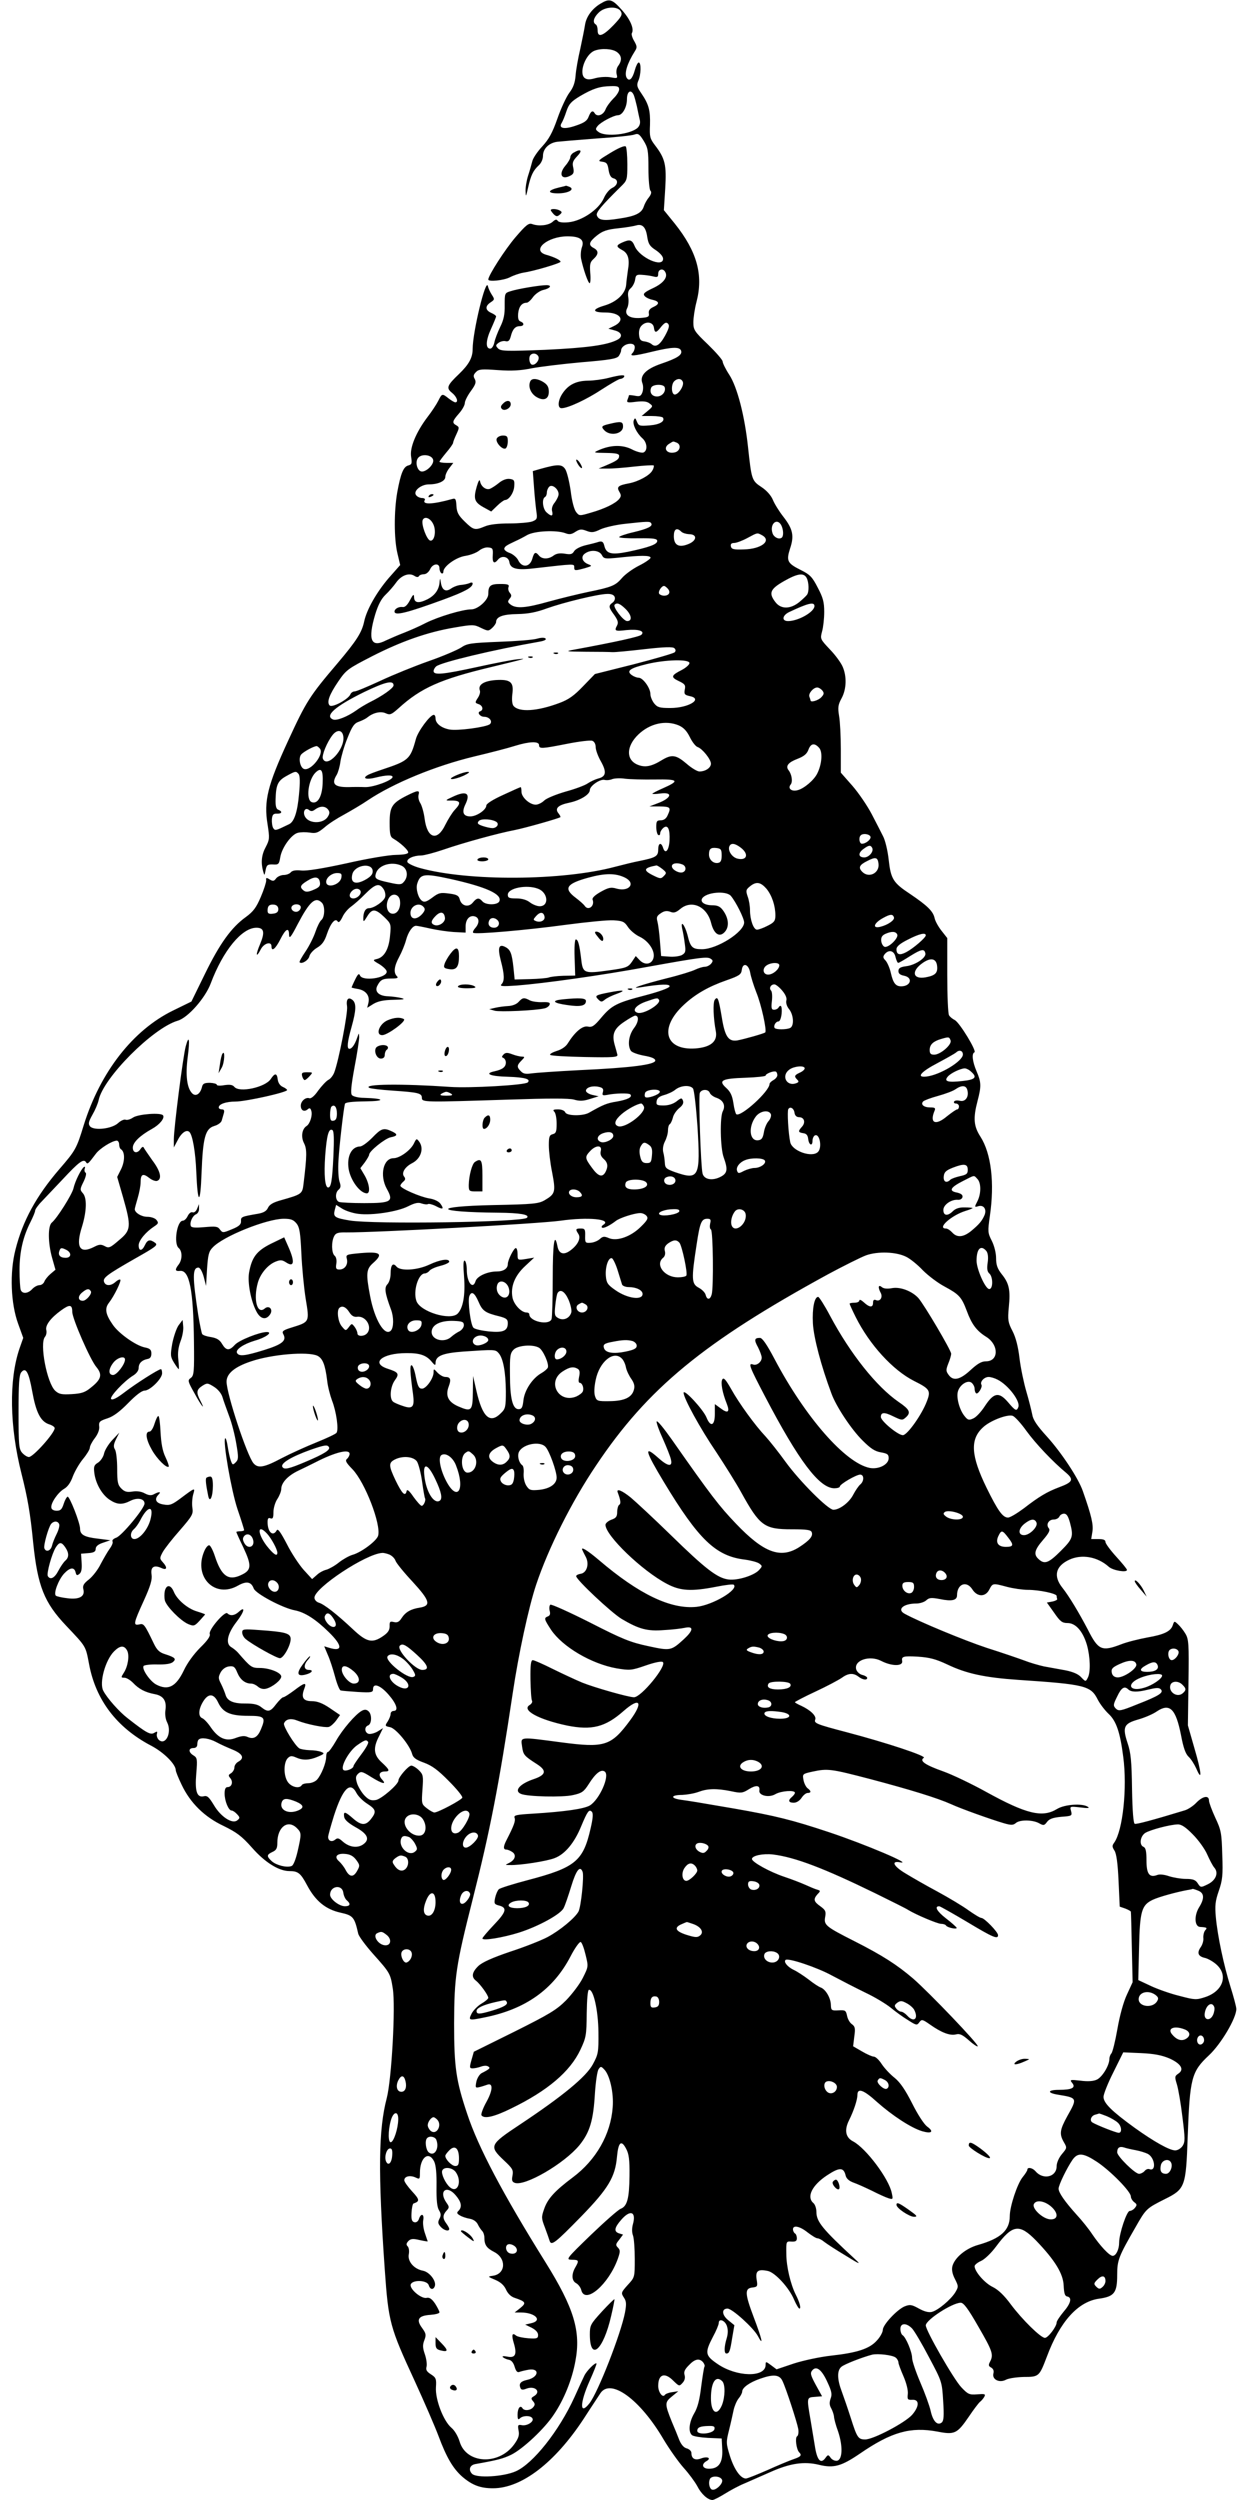 <?xml version="1.0" standalone="no"?>
<!DOCTYPE svg PUBLIC "-//W3C//DTD SVG 20010904//EN"
 "http://www.w3.org/TR/2001/REC-SVG-20010904/DTD/svg10.dtd">
<svg version="1.0" xmlns="http://www.w3.org/2000/svg"
 width="640pt" height="1280pt" viewBox="0 0 640 1280"
 preserveAspectRatio="xMidYMid meet">
<g transform="translate(0,1280) scale(0.1,-0.1)"
fill="#000000" stroke="none">
<path d="M3074 12781 c-43 -26 -73 -67 -79 -110 -3 -20 -14 -74 -24 -121 -11
-47 -22 -108 -24 -137 -3 -37 -12 -62 -32 -88 -15 -20 -43 -80 -61 -132 -26
-74 -44 -106 -78 -143 -25 -27 -48 -61 -51 -77 -4 -15 -13 -48 -21 -72 -8 -25
-14 -61 -13 -80 1 -32 2 -30 13 19 14 63 26 87 55 114 12 11 21 31 21 48 0 36
30 66 72 72 18 2 110 10 203 17 94 6 180 15 193 20 19 7 26 3 47 -31 22 -36
25 -50 25 -143 0 -57 5 -108 10 -113 7 -7 5 -18 -8 -35 -11 -13 -22 -34 -26
-47 -11 -33 -42 -49 -125 -61 -80 -13 -106 -9 -115 16 -6 15 23 49 122 147 33
32 34 35 34 115 0 45 -4 87 -8 91 -6 6 -38 -8 -79 -33 -63 -38 -67 -42 -42
-45 23 -3 28 -9 33 -42 4 -26 12 -40 25 -43 27 -7 23 -35 -6 -49 -15 -7 -34
-30 -44 -54 -26 -57 -111 -115 -180 -122 -31 -3 -51 0 -56 8 -5 8 -12 7 -26
-6 -21 -18 -70 -24 -105 -11 -17 6 -31 -5 -85 -68 -53 -62 -138 -194 -139
-216 0 -13 78 -5 110 11 19 10 51 21 70 24 50 7 190 48 190 56 0 8 -32 24 -75
36 -76 23 8 94 111 94 65 0 88 -18 73 -57 -5 -15 -7 -40 -4 -57 11 -53 36
-126 44 -126 4 0 6 24 3 53 -3 44 -1 55 17 71 26 24 27 42 1 56 -29 15 -25 31
16 64 29 23 51 31 108 37 39 4 81 11 94 15 31 9 49 -9 56 -60 6 -36 13 -47 44
-67 22 -15 37 -32 37 -44 0 -48 -120 6 -145 64 -14 34 -25 37 -65 19 -31 -14
-31 -21 0 -38 31 -16 40 -47 30 -103 -3 -23 -8 -57 -9 -75 -4 -46 -48 -88
-113 -107 -64 -19 -61 -35 6 -35 80 0 105 -41 43 -70 l-27 -13 33 -9 c35 -9
42 -32 14 -47 -52 -28 -156 -42 -370 -52 -200 -8 -228 -7 -242 7 -13 14 -13
17 3 29 10 7 26 11 36 8 14 -3 20 3 26 24 9 37 23 53 46 53 23 0 25 16 4 24
-11 4 -14 16 -12 42 4 35 19 54 44 54 6 0 21 13 32 29 12 16 35 32 51 36 37 8
49 25 18 25 -34 0 -148 -19 -184 -31 -30 -9 -30 -11 -30 -72 1 -46 -5 -75 -23
-111 -13 -27 -27 -63 -30 -80 -4 -18 -13 -31 -21 -31 -25 0 -23 42 4 101 14
31 26 60 26 64 0 4 -11 12 -25 18 -31 14 -32 35 -3 54 21 14 21 16 6 39 -9 14
-18 34 -20 44 -10 46 -78 -234 -78 -322 0 -44 -19 -79 -70 -128 -62 -59 -66
-72 -36 -96 25 -20 35 -49 17 -49 -4 0 -20 9 -34 20 -33 26 -34 26 -53 -12 -9
-18 -34 -56 -55 -83 -59 -78 -92 -158 -84 -204 5 -33 4 -39 -14 -44 -25 -6
-39 -39 -57 -137 -17 -97 -17 -239 1 -314 l14 -59 -60 -68 c-62 -73 -111 -160
-124 -219 -12 -58 -39 -100 -137 -216 -143 -168 -160 -195 -253 -397 -105
-228 -125 -308 -105 -428 11 -71 10 -78 -9 -115 -22 -40 -26 -80 -14 -124 7
-25 7 -25 13 5 5 26 10 30 37 29 29 -2 32 1 38 37 8 49 57 117 90 125 15 4 42
4 62 1 31 -5 41 -1 75 27 21 19 67 48 101 66 34 19 89 51 121 73 130 87 345
176 545 224 80 19 173 43 207 54 74 23 124 25 124 4 0 -20 13 -19 145 7 61 12
119 19 128 15 10 -4 17 -17 17 -33 0 -14 12 -47 27 -73 30 -54 26 -77 -14 -87
-15 -4 -39 -15 -54 -25 -14 -10 -65 -29 -113 -42 -48 -14 -98 -34 -110 -46
-12 -12 -32 -21 -43 -21 -31 0 -73 38 -73 66 0 13 -2 24 -4 24 -2 0 -43 -18
-90 -40 -51 -23 -86 -45 -86 -54 0 -22 -49 -56 -82 -56 -36 0 -45 21 -25 62
28 58 4 72 -68 37 -33 -15 -36 -18 -15 -18 58 2 65 -9 28 -48 -13 -14 -34 -48
-48 -76 -41 -86 -93 -71 -106 32 -4 31 -14 66 -22 79 -8 12 -12 31 -9 42 7 26
-3 25 -61 -4 -75 -38 -87 -57 -87 -138 0 -59 3 -73 19 -82 36 -21 76 -58 76
-70 0 -8 -20 -12 -62 -13 -35 0 -148 -19 -253 -43 -124 -27 -205 -40 -232 -37
-29 3 -46 0 -54 -9 -6 -8 -23 -14 -37 -14 -13 0 -31 -8 -38 -17 -11 -15 -16
-16 -33 -6 -17 11 -20 10 -18 -5 0 -10 -12 -48 -28 -85 -23 -54 -38 -74 -76
-102 -74 -53 -134 -136 -210 -292 l-69 -141 -94 -46 c-205 -100 -372 -314
-457 -586 -37 -121 -42 -130 -125 -226 -118 -137 -188 -265 -225 -413 -30
-117 -24 -275 14 -379 l26 -72 -19 -54 c-55 -161 -51 -400 10 -641 31 -123 45
-201 60 -355 23 -221 56 -305 169 -424 103 -109 99 -102 117 -196 34 -184 142
-325 316 -417 66 -34 128 -96 128 -127 0 -6 13 -39 30 -74 44 -93 117 -165
215 -211 67 -33 92 -51 146 -112 66 -75 137 -119 191 -119 44 0 57 -10 90 -72
43 -81 95 -124 172 -141 64 -14 71 -23 90 -107 3 -14 38 -61 77 -105 86 -96
88 -100 100 -176 15 -91 -6 -467 -31 -562 -42 -161 -45 -377 -10 -877 19 -270
26 -295 153 -570 49 -107 104 -234 122 -282 41 -110 74 -166 121 -208 51 -44
93 -60 158 -60 146 0 316 130 464 355 39 61 79 120 87 133 53 76 203 -34 322
-237 31 -52 78 -118 104 -147 27 -30 57 -71 69 -93 20 -40 54 -71 78 -71 7 0
36 15 65 33 29 18 72 41 97 51 25 11 84 37 132 58 102 46 175 57 252 38 75
-18 114 -7 208 57 163 112 260 139 399 113 87 -17 100 -10 159 76 24 36 50 70
57 76 8 6 18 18 23 27 7 14 2 15 -37 12 -40 -3 -47 0 -81 36 -39 41 -182 290
-182 317 0 28 136 116 179 116 15 0 38 -31 90 -122 73 -126 79 -144 60 -180
-9 -17 -8 -23 6 -30 11 -7 15 -17 11 -31 -7 -31 32 -49 65 -31 13 7 54 13 90
14 79 0 80 2 119 104 67 180 160 283 269 297 76 11 91 30 91 121 0 76 7 94 94
245 54 95 56 96 149 143 105 52 109 63 118 319 11 301 19 334 109 418 62 58
140 190 140 237 0 11 -14 63 -30 114 -34 109 -66 259 -75 357 -5 58 -3 81 15
133 19 55 22 80 18 185 -3 113 -6 127 -36 191 -17 37 -32 77 -32 87 0 29 -32
23 -65 -11 -15 -16 -42 -34 -59 -39 -164 -50 -247 -72 -256 -69 -7 2 -12 65
-14 178 -2 143 -6 186 -23 236 -27 82 -19 99 54 120 32 9 75 27 95 41 67 45
98 15 125 -122 12 -64 23 -95 39 -110 12 -11 29 -38 39 -60 31 -72 27 -20 -9
102 l-34 119 3 220 c3 199 1 222 -16 250 -10 17 -27 38 -38 48 -18 17 -19 17
-26 -4 -10 -32 -44 -49 -131 -64 -43 -8 -104 -23 -134 -35 -99 -38 -117 -30
-170 75 -45 86 -96 171 -130 214 -48 60 -36 111 34 144 64 30 145 16 203 -36
21 -19 93 -31 93 -16 0 5 -25 35 -55 68 -30 33 -55 67 -55 75 0 11 -11 15 -36
15 l-37 0 6 37 c6 36 -4 81 -49 209 -23 66 -109 196 -183 278 -52 57 -72 87
-76 114 -4 20 -17 73 -30 117 -13 44 -29 121 -35 170 -7 60 -19 107 -36 140
-23 44 -25 57 -19 121 9 89 2 123 -36 170 -22 28 -29 47 -29 82 0 26 -9 63
-22 89 -21 41 -21 48 -10 126 25 171 7 321 -48 407 -35 54 -38 95 -15 183 20
76 19 96 -5 152 -21 49 -26 91 -11 97 14 5 -75 151 -100 165 -12 6 -26 17 -30
25 -5 7 -9 99 -9 204 l0 191 -29 37 c-16 20 -33 50 -36 66 -8 35 -37 63 -124
122 -88 58 -100 77 -111 177 -5 46 -18 100 -29 120 -10 20 -36 71 -58 113 -22
42 -66 107 -99 145 l-59 67 0 120 c0 67 -4 144 -9 171 -7 43 -5 57 13 90 25
46 27 111 6 160 -8 20 -37 60 -65 89 -51 54 -51 55 -41 93 6 21 11 66 11 100
0 50 -6 73 -33 124 -28 55 -40 67 -86 90 -70 35 -76 47 -56 110 22 65 15 100
-34 163 -22 28 -46 67 -54 87 -9 22 -32 48 -58 65 -50 33 -51 38 -69 204 -17
160 -55 308 -96 371 -19 29 -34 60 -34 68 0 8 -34 47 -75 87 -70 67 -75 75
-75 114 0 23 7 70 16 104 36 138 3 258 -111 401 l-56 69 7 111 c7 121 0 153
-53 222 -25 33 -28 43 -25 104 2 74 -6 105 -45 162 -22 32 -24 41 -15 63 14
30 16 94 2 94 -5 0 -14 -18 -20 -40 -12 -44 -28 -59 -41 -39 -14 22 2 74 41
136 13 20 12 26 -3 53 -10 16 -15 35 -12 40 13 22 -8 71 -52 120 -49 55 -63
59 -109 31z m105 -40 c9 -16 2 -28 -38 -70 -54 -56 -81 -65 -81 -27 0 14 -4
28 -10 31 -17 10 -11 35 15 60 31 32 99 35 114 6z m-21 -207 c25 -18 28 -42 8
-70 -9 -11 -12 -29 -9 -43 6 -23 4 -23 -30 -17 -20 4 -55 2 -78 -4 -31 -9 -44
-8 -56 1 -30 26 4 120 50 139 35 14 91 11 115 -6z m12 -192 c0 -10 -13 -31
-29 -46 -16 -16 -35 -41 -41 -57 -12 -29 -43 -39 -55 -19 -10 17 -20 11 -31
-17 -8 -22 -23 -32 -68 -47 -58 -20 -88 -13 -70 15 5 8 16 34 24 59 13 38 24
50 70 78 65 38 100 50 158 51 34 1 42 -2 42 -17z m75 -29 c4 -10 11 -36 16
-58 4 -22 11 -52 14 -66 5 -17 1 -31 -9 -42 -35 -35 -165 -50 -201 -23 -17 12
-17 16 -5 31 16 20 83 55 104 55 23 0 46 41 46 82 0 41 21 53 35 21z m160
-904 c17 -26 -6 -58 -61 -84 -45 -21 -53 -29 -44 -40 6 -8 25 -17 41 -20 36
-8 37 -22 4 -37 -18 -8 -25 -18 -23 -32 3 -18 -3 -21 -43 -24 -57 -4 -85 17
-68 50 6 11 9 35 6 54 -4 24 -1 37 13 49 10 9 20 29 22 44 3 22 7 26 33 24 17
-1 42 -4 58 -8 23 -6 27 -4 27 14 0 22 24 29 35 10z m-57 -286 c4 -30 12 -29
38 5 17 20 25 24 34 15 9 -9 6 -23 -15 -62 -27 -49 -49 -62 -70 -42 -6 5 -21
11 -35 13 -20 2 -26 10 -28 34 -2 20 3 38 14 48 23 23 58 17 62 -11z m-98
-101 c0 -10 -5 -23 -12 -30 -17 -17 5 -16 104 8 100 24 137 25 145 5 8 -22
-19 -39 -101 -67 -79 -27 -112 -61 -97 -100 5 -13 5 -33 0 -47 -8 -20 -14 -22
-39 -17 -17 3 -30 4 -30 2 0 -3 -3 -12 -7 -22 -6 -15 -1 -17 44 -11 37 4 56 2
69 -9 18 -13 18 -15 -11 -39 l-30 -25 52 0 c28 0 54 -4 57 -8 12 -19 -16 -36
-68 -40 -51 -4 -56 -3 -65 19 -8 20 -10 21 -16 7 -8 -19 14 -65 44 -92 25 -22
28 -64 5 -73 -8 -3 -36 4 -60 17 -49 24 -108 22 -169 -5 -29 -13 -27 -13 38
-14 51 -1 67 -4 67 -15 0 -17 -11 -25 -65 -48 l-40 -17 43 0 c23 -1 86 4 138
10 53 6 98 8 101 6 2 -3 0 -15 -7 -26 -13 -25 -72 -57 -121 -66 -54 -10 -63
-18 -48 -43 10 -17 10 -23 -1 -37 -19 -23 -75 -50 -145 -70 -58 -17 -59 -17
-75 3 -10 12 -22 56 -28 108 -7 48 -19 98 -28 112 -17 26 -39 26 -128 1 l-38
-11 6 -81 c3 -45 9 -101 12 -124 6 -39 4 -43 -21 -53 -14 -5 -67 -10 -116 -10
-57 0 -103 -5 -126 -15 -51 -21 -58 -20 -103 24 -33 32 -41 47 -43 80 -2 37
-5 41 -22 36 -100 -28 -156 -30 -140 -5 3 5 -3 10 -13 10 -11 0 -25 6 -31 14
-18 21 24 56 65 56 48 0 84 17 84 38 0 11 9 31 21 46 l20 26 -35 0 c-20 0 -36
3 -36 6 0 3 16 24 35 47 19 22 35 45 35 50 0 5 8 25 17 44 15 33 15 36 0 45
-24 13 -21 22 13 61 17 19 30 43 30 54 0 10 14 38 31 61 24 33 28 45 20 61 -9
15 -7 23 6 36 14 15 30 16 113 10 71 -5 117 -2 171 9 41 8 155 22 254 31 145
12 182 18 193 32 6 9 12 22 12 28 0 18 23 35 47 35 15 0 23 -6 23 -18z m-493
-48 c7 -19 -20 -49 -36 -40 -12 8 -15 39 -4 49 12 12 33 7 40 -9z m739 -129
c8 -19 -22 -65 -41 -65 -18 0 -20 51 -3 68 16 16 37 15 44 -3z m-93 -27 c8
-23 -13 -48 -39 -48 -26 0 -40 20 -30 45 7 18 62 20 69 3z m61 -284 c25 -10
19 -43 -8 -50 -43 -11 -65 24 -28 45 21 13 17 12 36 5z m-1246 -90 c4 -25 -42
-66 -64 -57 -20 8 -29 50 -13 69 19 23 73 15 77 -12z m642 -174 c0 -10 -9 -28
-19 -42 -13 -15 -18 -33 -14 -46 6 -26 -4 -28 -29 -5 -19 17 -25 68 -8 78 6 3
10 14 10 24 0 9 5 22 12 29 15 15 48 -12 48 -38z m-642 -153 c17 -34 7 -89
-15 -85 -18 4 -47 83 -39 105 9 22 39 11 54 -20z m1116 4 c10 -15 -16 -28 -91
-46 -40 -9 -73 -21 -73 -25 0 -4 44 -7 98 -6 80 1 97 -2 97 -14 0 -17 -41 -32
-149 -55 -86 -17 -112 -11 -122 31 -5 20 -11 24 -28 20 -11 -4 -43 -12 -69
-18 -28 -7 -52 -20 -58 -31 -9 -15 -18 -17 -47 -12 -26 4 -43 1 -57 -9 -26
-20 -59 -20 -75 -1 -18 22 -25 19 -35 -17 -13 -43 -53 -46 -72 -6 -7 14 -27
31 -44 37 -17 6 -29 16 -27 23 4 11 9 15 58 38 14 6 41 20 60 31 39 21 149 26
195 9 20 -8 32 -6 51 7 22 14 31 15 57 5 26 -10 37 -9 72 8 22 10 78 23 125
28 118 13 128 13 134 3z m666 -10 c12 -24 13 -58 1 -65 -15 -9 -40 4 -46 25
-15 46 23 80 45 40z m-512 -33 c7 -7 24 -12 39 -13 44 0 42 -32 -1 -50 -50
-21 -76 -7 -76 40 0 36 15 46 38 23z m413 -18 c52 -28 -2 -71 -92 -73 -53 -2
-64 1 -67 16 -2 12 3 17 17 17 11 0 41 11 67 25 54 29 50 28 75 15z m-1378
-102 c-3 -40 7 -48 27 -23 19 23 54 15 58 -13 5 -35 40 -43 134 -31 202 23
198 23 198 5 0 -19 3 -19 55 -5 37 11 38 12 17 20 -31 12 -40 39 -17 55 29 21
72 17 86 -7 11 -21 16 -21 88 -14 109 12 160 12 162 0 1 -5 -25 -24 -59 -41
-34 -17 -73 -46 -88 -64 -33 -38 -51 -46 -174 -71 -52 -11 -142 -33 -200 -49
-117 -33 -166 -37 -195 -16 -16 12 -17 16 -6 30 11 13 11 19 1 31 -7 8 -10 22
-6 30 4 12 -4 15 -43 15 -51 0 -61 -9 -61 -52 0 -30 -53 -78 -87 -78 -44 0
-168 -37 -234 -70 -32 -17 -83 -39 -111 -50 -29 -11 -70 -29 -92 -39 -76 -39
-94 2 -55 133 15 49 31 80 53 101 17 16 42 45 54 62 26 37 66 52 93 35 12 -8
20 -8 24 -2 3 6 15 10 26 10 11 0 24 11 31 25 13 30 48 34 48 6 0 -11 5 -23
10 -26 6 -3 10 0 10 8 0 27 65 74 113 81 26 4 56 16 69 26 13 11 34 19 48 17
22 -2 25 -6 23 -39z m1607 -117 c12 -23 13 -71 2 -86 -4 -6 -22 -23 -40 -38
-45 -36 -93 -37 -121 -1 -37 47 -28 68 42 108 70 40 102 45 117 17z m-710 -56
c15 -18 5 -35 -20 -35 -10 0 -22 5 -25 10 -7 11 12 40 25 40 4 0 13 -7 20 -15z
m-273 -41 c4 -10 -1 -22 -10 -29 -23 -16 -21 -25 8 -64 18 -26 22 -38 15 -52
-16 -30 -12 -32 48 -25 61 6 95 -5 76 -24 -10 -10 -132 -37 -349 -77 -44 -8
-36 -9 65 -10 63 0 124 -1 135 -2 11 -1 85 6 163 15 105 12 147 13 155 5 7 -7
8 -14 1 -21 -5 -5 -100 -33 -209 -61 l-199 -50 -61 -63 c-46 -48 -74 -68 -120
-85 -114 -43 -208 -49 -236 -15 -7 9 -9 31 -6 59 9 63 -9 78 -86 73 -62 -5
-91 -25 -80 -54 3 -8 -2 -25 -11 -38 -15 -23 -14 -25 4 -31 22 -7 27 -31 8
-37 -17 -6 0 -28 21 -28 27 0 45 -24 29 -38 -19 -15 -166 -35 -207 -27 -42 8
-71 31 -71 57 0 10 -4 18 -9 18 -19 0 -82 -85 -92 -125 -28 -102 -37 -110
-169 -154 -36 -12 -72 -25 -80 -31 -26 -16 -2 -23 44 -11 52 13 86 14 86 3 0
-17 -97 -53 -140 -52 -25 1 -62 1 -84 0 -74 -1 -91 16 -62 63 7 12 16 43 19
68 4 25 19 79 36 120 24 61 35 76 59 84 16 6 35 15 43 22 30 24 68 33 94 21
22 -10 29 -7 66 26 114 104 216 149 471 210 193 47 190 46 133 40 -27 -3 -120
-21 -206 -40 -170 -37 -219 -42 -219 -20 0 7 6 18 13 24 25 21 292 85 531 127
23 4 35 10 29 16 -5 5 -22 5 -43 -1 -19 -6 -107 -13 -195 -16 -145 -6 -163 -8
-195 -30 -19 -12 -93 -44 -165 -69 -71 -25 -182 -70 -246 -100 -65 -30 -124
-55 -133 -55 -9 0 -19 -7 -22 -15 -10 -25 -93 -70 -106 -57 -16 16 -3 54 44
123 41 60 49 65 173 129 151 77 285 124 422 147 93 16 100 16 136 -2 36 -17
38 -17 57 0 11 10 20 24 20 30 0 27 34 40 109 41 55 1 97 9 151 29 87 31 260
73 308 74 22 1 35 -5 39 -15z m55 -61 c32 -31 37 -63 9 -63 -19 0 -75 73 -64
84 12 12 27 6 55 -21z m968 14 c0 -30 -83 -77 -135 -77 -34 0 -30 29 5 46 97
46 130 54 130 31z m-640 -292 c0 -8 -18 -24 -39 -35 -55 -28 -58 -37 -16 -57
32 -15 36 -21 31 -44 -4 -23 -1 -27 25 -33 71 -14 -5 -61 -99 -61 -55 0 -66 3
-83 24 -10 13 -19 34 -19 48 0 30 -38 83 -60 83 -9 0 -25 6 -36 14 -28 21 -9
35 78 56 95 23 218 26 218 5z m-1515 -114 c0 -14 -56 -54 -125 -88 -19 -10
-50 -28 -67 -41 -44 -31 -99 -53 -117 -46 -47 18 10 68 159 141 108 52 150 62
150 34z m2195 -26 c10 -13 10 -19 -5 -35 -16 -17 -55 -28 -55 -16 0 2 -3 11
-6 19 -6 16 20 47 40 47 8 0 19 -7 26 -15z m-735 -179 c25 -11 41 -28 57 -60
12 -25 30 -48 40 -51 24 -8 68 -63 68 -85 0 -21 -28 -40 -59 -40 -11 0 -41 18
-66 40 -53 45 -75 49 -125 19 -55 -34 -88 -40 -126 -24 -60 25 -58 95 5 155
59 56 139 74 206 46z m-1717 -58 c8 -65 -85 -164 -105 -112 -6 17 21 84 50
121 24 30 51 26 55 -9z m2436 -57 c19 -21 14 -85 -10 -132 -17 -34 -68 -77
-101 -85 -30 -8 -51 9 -35 29 12 14 6 53 -11 74 -16 21 -1 40 47 58 33 13 47
25 55 46 12 33 31 37 55 10z m-2556 -4 c23 -28 -47 -117 -82 -104 -20 8 -29
56 -14 74 12 14 63 42 79 43 4 0 11 -6 17 -13z m14 -178 c-3 -69 -26 -107 -56
-96 -31 12 -18 114 19 151 30 29 40 14 37 -55z m-123 48 c7 -10 8 -41 2 -103
-8 -92 -25 -142 -51 -154 -70 -34 -71 -34 -81 -20 -5 8 -8 29 -7 45 2 24 8 30
26 29 25 -1 30 11 7 20 -11 4 -15 19 -14 53 2 74 11 95 54 119 49 27 50 27 64
11z m1824 -28 c122 2 129 -6 41 -45 -30 -13 -54 -26 -54 -28 0 -2 17 -2 39 1
70 10 60 -24 -15 -51 l-39 -15 53 0 c55 -1 59 -5 40 -46 -7 -16 -19 -25 -35
-25 -20 0 -23 -5 -23 -34 0 -19 5 -38 10 -41 6 -3 10 0 10 8 0 8 7 20 16 28
23 19 35 -5 32 -65 -3 -51 -22 -72 -33 -37 -10 31 -25 25 -25 -9 0 -34 -12
-41 -95 -58 -27 -5 -84 -19 -126 -30 -269 -72 -753 -75 -1000 -6 -32 9 -60 23
-63 30 -6 17 31 34 71 34 13 0 64 13 111 29 107 37 287 86 367 101 55 11 224
59 234 66 2 2 -2 10 -9 19 -21 25 -4 43 54 55 57 12 106 42 106 65 0 21 52 57
75 52 11 -3 29 -1 40 4 11 4 40 6 65 2 25 -3 94 -5 153 -4z m-1674 -153 c9
-11 10 -20 1 -35 -20 -38 -92 -41 -116 -6 -17 25 -3 55 18 38 10 -8 18 -8 32
3 25 18 50 18 65 0z m865 -66 c12 -12 -2 -30 -23 -30 -10 0 -32 5 -50 11 -26
9 -29 14 -20 25 12 15 74 10 93 -6z m1912 -72 c8 -12 -21 -38 -43 -38 -13 0
-18 32 -6 43 10 11 41 8 49 -5z m-662 -59 c42 -33 30 -67 -19 -55 -27 7 -49
40 -41 62 8 20 29 17 60 -7z m671 1 c11 -18 -15 -50 -40 -50 -31 0 -33 23 -3
44 26 19 35 20 43 6z m-770 -40 c0 -25 -5 -36 -18 -38 -24 -5 -47 16 -47 43 0
29 9 37 40 33 21 -3 25 -8 25 -38z m803 -42 c6 -48 -49 -76 -83 -42 -22 22
-15 36 26 56 42 22 53 19 57 -14z m-2443 -10 c32 -14 38 -58 10 -86 -10 -12
-23 -12 -71 -1 -70 15 -78 20 -69 48 13 42 80 62 130 39z m1439 6 c20 -8 21
-33 2 -40 -19 -7 -56 13 -56 31 0 15 26 20 54 9z m-1586 -31 c2 -16 -6 -28
-30 -43 -55 -33 -86 -23 -74 24 11 46 98 61 104 19z m1483 8 c22 -18 23 -21 8
-36 -15 -16 -19 -15 -59 5 -49 25 -43 37 21 49 4 0 17 -8 30 -18z m-1643 -43
c-5 -39 -78 -59 -78 -23 0 22 29 45 56 45 21 0 25 -4 22 -22z m1451 -1 c58
-28 24 -74 -41 -57 -30 9 -42 6 -82 -16 -30 -17 -45 -31 -42 -40 13 -33 -23
-60 -41 -31 -4 6 -25 25 -45 40 -64 48 -49 72 63 103 87 24 140 24 188 1z
m-894 -7 c184 -41 266 -78 252 -114 -8 -21 -70 -21 -87 -1 -17 20 -29 19 -49
-6 -22 -27 -58 -18 -67 16 -5 19 -14 25 -55 30 -44 6 -53 4 -86 -21 -27 -20
-40 -25 -51 -17 -20 12 -34 61 -26 88 16 52 34 54 169 25z m-667 -18 c3 -18
-4 -26 -33 -38 -28 -12 -40 -12 -51 -3 -21 17 -17 27 19 49 39 25 61 22 65 -8z
m2286 -32 c28 -34 46 -87 46 -137 0 -28 -6 -36 -40 -53 -21 -11 -46 -20 -54
-20 -18 0 -36 51 -36 100 0 20 -5 52 -12 70 -10 30 -9 35 12 52 32 26 54 22
84 -12z m-1961 -1 c8 -11 12 -29 9 -41 -5 -22 -57 -58 -83 -58 -18 0 -29 -20
-29 -53 0 -19 3 -17 20 11 25 41 42 40 87 -3 35 -34 36 -36 30 -96 -6 -69 -30
-110 -67 -119 -23 -5 -22 -7 13 -27 20 -13 37 -29 37 -38 0 -33 -125 -51 -137
-19 -5 12 -11 7 -25 -22 -10 -20 -18 -39 -18 -40 0 -1 16 -5 35 -8 40 -8 60
-36 51 -72 l-6 -24 32 20 c24 14 52 20 103 21 53 1 63 3 40 9 -16 4 -47 8 -67
9 -48 1 -72 24 -56 54 16 31 27 37 73 37 30 0 36 3 27 12 -18 18 -14 51 12 99
13 24 29 63 35 86 11 41 33 73 51 73 5 0 37 -6 72 -14 35 -8 90 -16 122 -18
l60 -3 0 34 c1 37 23 58 50 48 21 -8 21 -35 -1 -59 -9 -10 -14 -21 -10 -24 9
-9 268 13 474 41 106 14 216 25 245 23 47 -3 55 -7 73 -34 11 -17 38 -40 60
-50 46 -22 80 -73 71 -108 -8 -33 -43 -40 -70 -13 l-21 22 -20 -30 c-19 -27
-28 -31 -115 -43 -129 -18 -136 -16 -144 55 -9 76 -16 103 -28 103 -5 0 -8
-38 -6 -92 l3 -93 -60 -1 c-33 -1 -67 -5 -76 -9 -9 -3 -52 -7 -95 -8 l-79 -2
-6 60 c-8 73 -15 92 -41 106 -34 18 -41 -2 -24 -69 19 -72 20 -104 4 -121 -11
-11 3 -12 77 -7 141 11 434 52 672 96 272 49 305 53 322 41 12 -8 12 -12 2
-25 -8 -9 -22 -16 -33 -16 -10 0 -32 -7 -47 -14 -15 -8 -82 -29 -148 -45 -129
-33 -197 -56 -133 -46 105 17 153 18 148 4 -3 -8 -52 -26 -124 -45 -147 -38
-172 -51 -226 -115 -36 -43 -47 -50 -69 -45 -27 5 -65 -27 -102 -86 -10 -17
-33 -32 -57 -39 -22 -7 -37 -16 -33 -20 5 -5 85 -9 178 -11 147 -3 169 -1 166
12 -2 8 -8 31 -14 51 -15 54 -3 83 50 118 25 17 50 31 55 31 21 0 18 -33 -6
-64 -27 -36 -34 -88 -16 -116 5 -8 35 -19 67 -25 40 -7 58 -15 58 -25 0 -21
-124 -37 -385 -49 -118 -6 -231 -14 -251 -17 -26 -4 -40 -2 -52 11 -22 21 -21
31 3 55 17 17 18 20 3 20 -9 0 -32 5 -50 12 -26 10 -35 9 -45 -1 -10 -11 -10
-14 0 -18 6 -3 12 -13 12 -23 0 -23 -17 -36 -58 -45 -56 -12 -21 -26 69 -28
87 -3 118 -12 101 -29 -14 -14 -299 -30 -397 -23 -245 17 -451 15 -414 -5 8
-4 61 -10 119 -14 132 -9 150 -13 150 -37 0 -23 10 -23 444 -9 207 7 310 7
335 0 27 -8 47 -8 81 3 l45 14 -32 7 c-18 4 -33 14 -33 21 0 18 35 28 67 20
19 -4 24 -11 20 -26 -5 -17 -2 -19 21 -15 43 9 111 10 119 3 13 -14 -13 -27
-69 -37 -51 -8 -70 -16 -142 -57 -31 -18 -115 -17 -122 2 -4 9 -19 15 -37 15
-24 0 -28 -3 -19 -12 7 -7 12 -34 12 -61 0 -40 -3 -50 -20 -54 -17 -4 -20 -14
-20 -57 0 -28 7 -91 17 -139 19 -100 16 -110 -38 -142 -31 -18 -57 -21 -264
-25 -320 -7 -302 -36 25 -39 114 -1 164 -10 148 -26 -22 -23 -786 -34 -907
-14 -78 13 -86 19 -77 54 l7 26 32 -20 c18 -11 55 -23 82 -26 70 -9 201 11
255 39 34 17 52 21 69 14 13 -4 27 -6 32 -3 4 3 22 -1 40 -10 37 -20 44 -16
24 12 -9 12 -31 23 -57 27 -48 8 -148 52 -148 65 0 5 7 14 15 21 11 9 12 16 4
26 -15 18 4 50 42 69 44 23 61 75 35 110 -13 17 -14 17 -27 -10 -17 -35 -73
-75 -104 -75 -53 0 -72 -88 -35 -156 37 -66 24 -74 -115 -74 -63 0 -120 3
-129 6 -20 8 -21 48 -2 63 11 10 12 19 4 42 -5 16 -8 64 -5 107 4 75 26 264
33 290 2 8 33 12 106 13 105 1 98 15 -8 18 -29 0 -56 7 -62 14 -8 9 -4 49 13
142 14 72 24 141 24 155 -1 24 -1 23 -11 -5 -12 -35 -27 -55 -39 -55 -14 0
-11 34 11 112 24 86 25 121 5 138 -22 18 -34 3 -28 -33 5 -31 -43 -280 -66
-339 -6 -15 -19 -32 -30 -37 -11 -6 -34 -31 -52 -55 -19 -28 -37 -42 -45 -39
-19 7 -44 -15 -44 -38 0 -24 17 -34 35 -19 10 9 15 7 19 -8 7 -22 -7 -66 -24
-77 -24 -15 -30 -55 -14 -87 16 -31 16 -62 -2 -210 -6 -51 -9 -53 -115 -83
-40 -11 -59 -22 -67 -39 -7 -16 -22 -25 -49 -30 -87 -15 -90 -16 -89 -38 1
-17 -10 -27 -47 -42 -46 -19 -47 -19 -61 -1 -11 16 -22 17 -79 12 -46 -4 -67
-3 -70 6 -7 18 9 53 27 60 9 4 16 17 15 29 l0 23 -10 -24 c-5 -13 -15 -21 -23
-18 -8 3 -18 -5 -25 -19 -6 -13 -17 -24 -25 -24 -30 0 -48 -118 -21 -140 19
-16 19 -59 0 -84 -21 -27 -19 -36 7 -33 48 5 68 -97 71 -361 2 -157 0 -175
-16 -187 -17 -12 -16 -17 19 -79 35 -65 59 -94 29 -36 -21 40 -19 55 10 74 25
16 28 16 60 -4 21 -13 38 -34 44 -53 5 -18 21 -61 34 -97 14 -36 30 -100 37
-143 12 -69 11 -80 -3 -94 -15 -15 -17 -14 -25 8 -5 13 -12 46 -16 72 -4 27
-10 46 -13 43 -13 -13 31 -267 63 -363 19 -55 34 -104 34 -107 0 -3 -9 -6 -20
-6 -11 0 -20 -2 -20 -4 0 -2 16 -38 36 -79 43 -92 42 -116 -9 -140 -67 -33
-103 -8 -137 96 -9 28 -22 53 -28 55 -7 2 -19 -12 -27 -32 -55 -131 56 -242
174 -174 43 24 67 20 80 -15 10 -27 150 -101 211 -112 51 -10 107 -46 173
-111 73 -71 72 -103 0 -80 l-23 7 18 -43 c11 -24 27 -74 37 -111 10 -38 23
-70 29 -72 6 -2 46 -5 89 -8 70 -4 77 -2 77 15 0 33 37 20 79 -28 42 -48 53
-84 26 -84 -8 0 -15 -7 -15 -15 0 -9 -7 -26 -15 -39 -15 -22 -14 -24 12 -29
30 -6 101 -92 113 -137 5 -19 19 -30 61 -45 41 -15 72 -38 127 -94 40 -40 71
-78 69 -85 -4 -12 -124 -76 -143 -76 -6 0 -24 10 -39 22 -27 21 -27 24 -22 96
5 69 4 76 -18 98 -13 13 -31 24 -39 24 -15 0 -66 -59 -66 -76 0 -20 -86 -94
-115 -100 -25 -4 -36 0 -57 21 -15 15 -32 43 -39 62 -9 29 -9 38 4 51 15 14
21 13 67 -16 58 -36 82 -41 56 -13 -21 23 -14 41 15 41 27 0 24 9 -16 46 -42
38 -46 74 -14 135 l20 41 -29 -18 c-16 -9 -37 -14 -46 -11 -20 8 -21 36 -1 43
19 8 20 58 1 73 -10 9 -20 9 -33 2 -32 -17 -100 -96 -133 -155 -18 -31 -36
-56 -41 -56 -5 0 -9 -11 -9 -25 0 -31 -25 -93 -47 -117 -9 -10 -29 -18 -44
-18 -15 0 -31 -4 -34 -10 -12 -20 -54 -10 -72 17 -22 33 -21 99 0 121 13 13
21 13 42 4 35 -16 69 -15 113 4 33 14 35 17 17 24 -11 5 -38 9 -60 9 -22 1
-45 5 -52 9 -23 14 -84 114 -79 128 9 23 36 28 70 14 45 -18 138 -37 159 -32
9 2 26 17 38 33 l20 28 -53 36 c-37 25 -64 35 -91 35 -44 0 -56 18 -40 61 15
38 4 36 -51 -6 -26 -19 -50 -35 -56 -35 -5 0 -21 -16 -36 -35 -30 -40 -42 -43
-76 -16 -17 14 -39 19 -79 19 -64 -1 -95 13 -104 44 -4 13 -14 38 -23 56 -15
29 -15 35 -2 60 10 17 26 28 43 30 23 3 30 -2 42 -32 15 -36 40 -56 71 -56 10
0 25 -7 35 -16 12 -10 27 -14 42 -10 32 8 77 44 77 62 0 20 -60 44 -110 44
-42 0 -46 3 -112 79 -8 9 -23 21 -33 27 -32 18 -21 69 26 130 41 53 47 84 11
51 -21 -19 -43 -22 -58 -7 -13 13 -98 -86 -90 -106 4 -11 -12 -34 -48 -69 -33
-33 -67 -79 -85 -118 -40 -83 -80 -104 -141 -72 -31 16 -75 79 -65 95 3 5 35
9 70 8 41 -1 69 3 80 12 19 16 12 24 -38 40 -30 9 -43 21 -59 54 -48 100 -52
105 -75 99 -32 -7 -30 5 23 121 35 77 44 109 40 134 -6 39 12 51 50 34 29 -14
33 2 7 30 -16 18 -16 21 0 51 10 18 49 68 88 112 64 74 69 83 64 115 -3 19 -1
50 4 68 11 37 11 37 -65 -20 -43 -32 -55 -37 -87 -31 -39 6 -49 27 -25 51 15
15 3 16 -23 2 -14 -8 -27 -7 -48 4 -18 10 -42 13 -64 9 -27 -4 -39 -1 -56 16
-18 18 -21 33 -21 101 0 44 -5 88 -11 98 -9 14 -8 26 5 53 l17 34 -36 -38
c-19 -20 -38 -51 -42 -68 -3 -17 -17 -38 -30 -47 -22 -13 -24 -21 -20 -54 7
-54 38 -109 77 -136 39 -26 65 -28 108 -6 36 18 72 11 72 -14 0 -25 -117 -166
-145 -175 -14 -5 -22 -13 -19 -19 4 -5 -3 -22 -14 -37 -11 -15 -31 -50 -46
-78 -14 -29 -41 -64 -61 -80 -27 -21 -33 -32 -28 -51 9 -36 -21 -53 -82 -45
-27 3 -54 9 -59 13 -13 12 13 81 42 113 30 32 52 35 59 7 4 -17 8 -18 20 -8
10 8 13 26 11 57 l-3 46 37 3 c29 2 38 8 38 22 0 12 12 23 37 31 l38 13 -63 8
c-70 8 -92 20 -92 51 0 30 -54 167 -64 164 -5 -2 -14 -18 -20 -37 -9 -28 -16
-35 -36 -35 -14 0 -26 6 -27 15 -5 23 34 79 65 97 19 11 34 33 45 64 10 26 33
66 52 89 19 23 35 49 35 58 0 8 11 30 25 48 16 21 25 44 23 60 -3 24 2 29 42
42 31 10 64 35 107 79 38 39 69 63 83 63 28 0 90 61 90 89 0 12 -3 21 -6 21
-12 0 -130 -75 -187 -119 -38 -29 -61 -41 -68 -34 -10 10 66 92 114 121 16 10
27 25 27 38 0 24 16 40 45 46 14 2 20 11 20 28 0 19 -7 26 -33 31 -46 9 -135
72 -165 117 -37 53 -42 83 -19 112 27 35 64 111 58 118 -3 3 -14 -2 -24 -11
-24 -22 -51 -22 -59 -1 -8 21 13 37 160 121 106 60 117 68 101 80 -26 19 -39
16 -52 -12 -15 -32 -32 -32 -32 -1 0 25 37 69 80 97 21 14 23 18 11 33 -7 9
-28 16 -47 16 -30 0 -64 21 -64 39 0 4 7 30 15 57 8 27 15 63 15 81 0 42 12
47 44 22 15 -12 33 -18 41 -15 26 10 16 51 -25 105 -21 30 -41 59 -44 65 -3 7
-9 4 -16 -6 -16 -26 -40 -22 -40 6 0 26 35 61 98 96 40 22 66 55 57 69 -9 16
-128 7 -154 -11 -13 -9 -30 -14 -38 -11 -8 3 -25 -5 -38 -17 -32 -30 -124 -40
-144 -17 -10 13 -8 23 12 59 14 24 28 57 32 75 23 114 278 370 405 407 52 15
141 116 169 191 63 168 159 285 234 285 39 0 44 -23 19 -83 -24 -56 -22 -76 3
-28 16 32 55 43 55 16 0 -30 20 -14 45 35 28 56 45 64 45 23 1 -22 10 -11 44
55 62 118 91 143 124 110 17 -17 15 -73 -2 -88 -8 -6 -22 -34 -31 -61 -9 -27
-32 -73 -51 -101 -19 -28 -33 -53 -30 -55 11 -11 45 10 50 31 3 13 21 33 40
44 25 15 38 33 50 70 19 56 43 84 55 64 5 -8 13 0 24 22 8 19 28 42 43 53 14
10 48 39 74 66 52 52 72 57 93 26z m791 1 c52 -19 59 -90 9 -90 -13 0 -36 9
-50 20 -17 13 -41 20 -69 20 -37 0 -44 3 -44 19 0 34 96 53 154 31z m-909 -10
c9 -15 -14 -40 -36 -40 -21 0 -25 20 -7 38 15 15 35 15 43 2z m1897 -27 c26
-31 68 -115 68 -136 0 -49 -139 -137 -216 -137 -49 0 -59 9 -74 73 -14 52 -37
80 -27 31 4 -16 10 -50 13 -75 6 -41 4 -48 -15 -59 -12 -6 -41 -10 -64 -8
l-42 3 -6 75 c-3 41 -9 87 -13 102 -6 21 -3 29 17 42 17 12 31 14 48 8 19 -8
30 -4 52 14 58 49 137 13 158 -72 15 -59 45 -76 72 -43 22 27 17 70 -12 109
-14 19 -28 25 -54 25 -39 0 -63 16 -52 35 20 32 123 41 147 13z m-1694 -25 c5
-39 -15 -70 -41 -66 -26 4 -35 45 -17 78 17 31 54 23 58 -12z m-623 -43 c0
-14 -8 -21 -27 -23 -22 -3 -28 1 -28 16 0 25 10 33 35 30 12 -2 20 -10 20 -23z
m115 10 c0 -9 -7 -18 -16 -22 -18 -7 -39 11 -30 26 11 17 46 13 46 -4z m629 1
c9 -10 7 -18 -6 -34 -27 -31 -57 -32 -61 -3 -6 40 43 66 67 37z m109 -54 c4
-23 -30 -47 -54 -38 -20 8 -18 22 7 47 24 24 43 21 47 -9z m510 5 c4 -20 -21
-32 -44 -23 -15 6 -15 8 1 26 21 23 38 21 43 -3z m1789 -4 c5 -14 -32 -39 -69
-48 -42 -11 -36 17 10 43 39 22 53 24 59 5z m-2030 -14 c16 -16 5 -39 -17 -39
-23 0 -34 16 -26 35 6 18 28 19 43 4z m2047 -74 c7 -18 -43 -67 -64 -63 -8 2
-16 15 -18 29 -2 18 3 29 20 37 33 15 55 14 62 -3z m146 -4 c0 -12 -64 -67
-100 -86 -34 -18 -50 -13 -50 15 0 14 18 29 58 49 58 30 92 38 92 22z m-2 -93
c4 -22 -51 -59 -98 -65 -31 -4 -40 -10 -40 -25 0 -13 9 -20 30 -24 46 -10 33
-54 -16 -54 -28 0 -41 16 -53 69 -5 23 -17 51 -26 62 -15 15 -15 21 -5 34 21
25 48 18 55 -15 4 -16 10 -30 14 -30 4 0 31 16 61 35 58 36 73 39 78 13z m60
-64 c4 -36 -10 -49 -59 -58 -67 -12 -75 33 -13 75 41 28 68 21 72 -17z m-808
4 c0 -20 -32 -48 -57 -48 -28 0 -32 34 -5 49 23 14 62 14 62 -1z m-149 -38 c3
-19 17 -64 31 -100 26 -63 55 -196 46 -206 -7 -6 -106 -34 -143 -41 -46 -7
-64 20 -80 122 -16 95 -21 107 -36 85 -9 -15 -7 -91 6 -160 10 -52 -26 -82
-104 -88 -157 -11 -188 105 -59 224 58 54 126 93 218 125 66 23 75 30 78 53 5
40 35 30 43 -14z m164 -92 c17 -20 25 -39 21 -51 -3 -12 3 -31 15 -45 23 -30
26 -87 3 -96 -20 -8 -69 -8 -77 0 -9 9 4 34 18 34 8 0 14 16 17 40 3 38 -4 51
-17 30 -3 -5 -13 -10 -22 -10 -13 0 -15 9 -11 44 3 25 1 49 -4 54 -12 12 -2
32 17 32 7 0 25 -14 40 -32z m-631 -47 c13 -21 -82 -78 -111 -66 -29 10 -8 38
42 56 60 21 62 21 69 10z m1493 -208 c8 -21 -52 -73 -84 -73 -18 0 -23 6 -23
24 0 27 17 44 57 56 41 12 43 12 50 -7z m63 -72 c0 -34 -117 -105 -187 -113
-54 -6 -29 24 57 69 47 25 89 49 95 54 16 16 35 10 35 -10z m-810 -71 c0 -6
-11 -16 -25 -22 -28 -13 -30 -19 -13 -36 9 -9 8 -13 -5 -18 -50 -19 -79 39
-35 70 25 18 78 22 78 6z m852 -17 c33 -29 22 -41 -46 -48 -73 -8 -94 -2 -74
22 14 18 65 42 87 43 8 0 23 -7 33 -17z m-992 -18 c0 -8 -9 -19 -20 -25 -11
-6 -20 -15 -20 -20 0 -37 -146 -170 -170 -155 -4 3 -11 28 -15 57 -6 39 -15
58 -37 78 -42 38 -23 48 100 52 56 2 102 7 102 11 0 10 42 26 53 20 4 -2 7
-11 7 -18z m-432 -68 c6 -7 16 -95 23 -194 16 -261 8 -277 -116 -234 -44 16
-50 21 -51 47 -1 16 -4 40 -8 54 -4 16 -1 37 8 55 9 17 16 42 16 57 0 15 4 29
9 32 5 3 12 18 16 33 3 16 18 37 32 49 18 14 24 26 20 38 -6 16 -9 16 -33 -3
-17 -13 -41 -21 -66 -21 -35 0 -39 3 -36 22 2 15 13 24 37 31 19 5 46 17 59
28 28 22 75 25 90 6z m1405 -9 c9 -33 -10 -61 -38 -54 -13 3 -27 2 -30 -4 -3
-5 1 -10 9 -10 9 0 16 -7 16 -15 0 -8 -4 -15 -9 -15 -5 0 -28 -16 -52 -35 -59
-50 -91 -36 -64 28 6 14 2 17 -23 17 -33 0 -50 16 -35 31 5 5 39 18 76 28 36
10 77 25 89 34 32 22 55 21 61 -5z m-1575 -10 c-5 -14 -65 -34 -74 -25 -4 3
-4 13 -1 22 8 19 81 22 75 3z m256 -3 c3 -9 19 -21 35 -26 34 -12 47 -39 32
-68 -16 -29 -13 -189 4 -236 23 -64 20 -83 -19 -102 -42 -20 -82 -11 -89 19
-9 35 -21 394 -14 412 8 20 43 21 51 1z m-1324 -5 c11 -7 4 -10 -25 -10 -29 0
-36 3 -25 10 8 5 20 10 25 10 6 0 17 -5 25 -10z m987 -66 c12 -31 -97 -114
-133 -100 -23 9 -16 32 19 62 29 25 81 53 100 54 4 0 10 -7 14 -16z m-1572
-35 c0 -24 -5 -35 -17 -37 -14 -3 -18 4 -18 31 0 18 3 37 7 41 15 14 28 -2 28
-35z m2343 3 c2 -14 11 -22 23 -22 27 0 35 -27 15 -49 -21 -23 -20 -29 7 -33
16 -2 23 -11 25 -30 4 -32 22 -38 22 -9 0 11 5 23 11 27 25 15 40 -61 17 -84
-31 -31 -133 5 -142 50 -10 47 -16 159 -10 169 9 16 29 5 32 -19z m-121 -7 c3
-9 -3 -25 -12 -35 -10 -11 -21 -37 -24 -58 -5 -28 -11 -38 -28 -40 -46 -7 -54
69 -12 123 23 28 66 34 76 10z m-2240 -215 c-6 -126 -12 -160 -27 -160 -16 0
-22 64 -15 163 8 105 18 142 37 131 8 -5 9 -46 5 -134z m1433 104 c0 -18 -44
-39 -64 -31 -25 10 -19 34 12 45 32 11 52 5 52 -14z m-2530 -43 c0 -11 4 -22
9 -25 21 -13 21 -59 2 -100 l-21 -42 30 -104 c43 -151 41 -169 -21 -220 -45
-39 -52 -42 -73 -30 -19 10 -29 9 -54 -4 -74 -38 -96 -2 -62 104 24 79 26 147
4 171 -15 17 -15 21 4 59 11 23 16 43 10 46 -5 3 -7 13 -4 21 3 8 1 11 -4 8
-14 -9 -46 -73 -54 -110 -8 -32 -84 -153 -111 -175 -20 -17 -20 -103 2 -181
l17 -60 -26 -22 c-14 -12 -28 -30 -31 -39 -4 -10 -15 -18 -25 -18 -10 0 -27
-9 -37 -20 -22 -24 -51 -26 -59 -4 -3 9 -6 54 -6 101 0 94 18 171 56 246 13
26 24 52 24 59 0 6 15 28 34 47 19 20 67 71 108 114 81 87 106 106 118 87 8
-13 11 -10 51 43 20 27 82 66 107 67 6 0 12 -9 12 -19z m2714 -4 c13 -9 17
-23 14 -52 -3 -35 -6 -40 -27 -40 -19 0 -27 7 -33 33 -5 20 -5 40 2 52 13 23
20 25 44 7z m-248 -30 c-4 -16 1 -28 14 -40 22 -19 25 -39 10 -68 -16 -29 -37
-23 -70 23 -36 49 -36 55 -8 85 29 31 62 31 54 0z m840 -49 c9 -15 -23 -38
-53 -38 -13 0 -37 -7 -54 -15 -26 -14 -30 -14 -35 0 -7 18 12 44 41 55 30 13
93 12 101 -2z m1039 -48 c0 -20 -7 -25 -40 -32 -22 -5 -44 -13 -49 -18 -20
-20 -37 -11 -34 17 2 22 12 31 48 45 57 22 75 19 75 -12z m-1497 -51 c3 -19
-21 -31 -43 -23 -18 7 -20 30 -2 37 21 9 42 2 45 -14z m1546 5 c20 -20 20 -76
0 -115 -15 -29 -15 -31 4 -25 28 9 45 -15 33 -45 -13 -30 -27 -47 -69 -82 -40
-32 -72 -35 -97 -7 -10 11 -24 20 -32 20 -47 0 27 67 100 90 20 6 37 13 37 15
0 1 -18 3 -41 3 -27 1 -47 -6 -60 -19 -27 -27 -49 -24 -49 6 0 27 41 55 75 52
11 -1 21 5 23 14 2 11 -7 18 -28 23 -44 8 -35 26 30 59 63 32 55 31 74 11z
m-1695 -18 c16 -19 -14 -36 -63 -36 -37 0 -51 12 -42 35 7 20 89 20 105 1z
m-341 -48 c19 -19 14 -28 -17 -28 -27 0 -47 20 -34 34 10 10 38 7 51 -6z m510
-100 c-5 -15 -82 -28 -100 -17 -17 11 26 28 70 28 23 1 32 -3 30 -11z m340
-16 c7 -49 -56 -98 -72 -56 -7 19 1 52 17 72 16 20 52 10 55 -16z m-508 -7
c10 -12 6 -22 -29 -56 -50 -50 -121 -76 -164 -58 -23 10 -31 9 -46 -5 -10 -9
-31 -18 -47 -19 -27 -2 -29 0 -28 36 1 33 -2 37 -22 37 -27 0 -29 -3 -12 -29
14 -23 -7 -60 -47 -87 -32 -21 -54 -12 -61 26 -15 75 -24 15 -24 -164 0 -107
-3 -201 -6 -210 -13 -34 -114 -12 -114 25 0 5 -6 9 -14 9 -27 0 -65 41 -72 76
-11 57 12 113 65 162 l46 43 -42 -7 c-43 -7 -43 -6 -43 25 0 17 -4 31 -9 31
-10 0 -41 -61 -41 -82 0 -23 -22 -38 -57 -38 -47 0 -100 -24 -108 -49 -14 -46
-45 -7 -45 58 0 22 -5 43 -10 46 -8 5 -9 -21 -4 -82 7 -95 -5 -160 -33 -189
-38 -37 -192 10 -211 65 -18 51 10 141 43 141 7 0 18 6 24 14 6 8 32 19 56 25
25 6 45 16 45 21 0 18 -47 11 -102 -15 -62 -29 -148 -34 -168 -10 -18 22 -30
9 -30 -35 0 -22 -7 -45 -16 -55 -17 -17 -14 -44 18 -130 15 -40 14 -93 -1
-108 -31 -31 -83 55 -106 177 -22 115 -20 138 15 169 54 48 39 60 -65 51 -72
-7 -75 -7 -69 -30 7 -29 -11 -54 -38 -54 -17 0 -20 5 -16 30 3 18 -1 35 -9 41
-16 14 -17 72 -2 100 8 16 20 20 62 19 149 -1 981 44 1097 60 140 20 265 8
219 -21 -7 -4 -11 -11 -7 -14 6 -7 40 10 70 33 19 16 94 40 124 41 12 1 27 -6
34 -14z m-1792 -39 c16 -20 20 -48 25 -153 3 -70 13 -175 22 -232 20 -121 21
-119 -72 -148 -45 -14 -51 -19 -42 -35 17 -32 -5 -51 -98 -80 -97 -30 -128
-34 -139 -16 -11 17 31 46 91 64 55 15 94 44 61 44 -37 0 -142 -42 -163 -65
-29 -32 -45 -31 -66 4 -12 21 -27 30 -56 35 -22 3 -43 10 -46 16 -3 5 -12 49
-20 97 -30 196 -30 243 1 243 8 0 19 -19 27 -47 l12 -47 5 86 c5 73 9 91 29
111 53 57 275 146 363 147 38 0 50 -5 66 -24z m2118 0 c-3 -14 -2 -28 4 -31
11 -7 14 -294 4 -332 -8 -29 -24 -30 -31 -3 -3 12 -18 27 -34 36 -39 20 -40
43 -12 224 17 113 25 130 55 130 16 0 19 -5 14 -24z m-157 -99 c13 -17 43
-156 35 -168 -3 -5 -22 -9 -43 -9 -69 0 -118 65 -76 100 9 7 13 21 9 35 -4 16
1 27 17 39 28 19 43 20 58 3z m-3138 -37 c27 -15 24 -40 -5 -40 -28 0 -40 14
-32 35 6 18 11 18 37 5z m4709 -5 c8 -10 11 -31 7 -59 -5 -32 -2 -47 8 -56 20
-17 20 -80 0 -80 -20 0 -65 102 -65 145 0 62 22 83 50 50z m-410 -30 c19 -9
58 -40 85 -69 28 -28 77 -65 111 -83 74 -40 87 -53 114 -125 25 -68 50 -102
100 -133 65 -41 64 -125 -2 -125 -23 0 -43 -12 -79 -45 -54 -50 -89 -58 -113
-23 -13 18 -13 25 -1 56 8 19 15 42 15 51 0 17 -138 251 -168 285 -32 35 -91
58 -133 51 -26 -5 -45 -3 -54 5 -18 15 -21 -1 -6 -29 12 -22 -2 -46 -23 -38
-11 5 -16 1 -16 -13 0 -26 -18 -25 -47 2 -13 12 -23 16 -23 10 0 -7 -11 -12
-25 -12 -14 0 -25 -2 -25 -5 0 -3 14 -34 31 -68 71 -142 190 -272 298 -327 82
-41 88 -50 66 -106 -25 -66 -97 -168 -121 -172 -23 -3 -114 72 -114 93 0 25
18 26 64 3 44 -21 46 -21 65 -4 26 24 18 40 -38 78 -113 78 -247 246 -351 441
-28 53 -56 97 -61 97 -19 0 -31 -58 -27 -135 4 -74 42 -218 95 -360 24 -66
102 -184 160 -241 41 -41 63 -55 93 -60 33 -6 40 -10 40 -30 0 -32 -50 -58
-96 -50 -125 24 -331 259 -489 559 -39 74 -62 107 -74 107 -29 0 -31 -10 -10
-48 10 -20 19 -44 19 -53 0 -22 -26 -43 -45 -35 -26 9 -17 -13 61 -162 173
-331 279 -472 356 -472 15 0 28 4 28 9 0 12 84 61 104 61 21 0 21 -34 0 -51
-8 -7 -24 -30 -35 -51 -20 -40 -70 -78 -102 -78 -27 0 -171 144 -244 244 -36
50 -83 109 -103 131 -54 57 -136 170 -177 244 -28 49 -38 60 -45 48 -9 -17 1
-69 23 -124 17 -43 6 -52 -31 -24 l-30 22 0 -51 c0 -60 -22 -69 -43 -17 -17
41 -116 148 -117 126 0 -27 83 -180 168 -305 44 -67 102 -159 127 -205 95
-172 118 -189 258 -189 78 0 99 -3 103 -15 8 -20 -11 -42 -65 -77 -95 -60
-181 -28 -323 121 -86 90 -127 143 -328 430 -41 58 -75 100 -78 93 -2 -6 12
-46 32 -89 19 -43 38 -90 41 -105 10 -40 -15 -37 -64 7 -77 69 -69 38 28 -123
178 -295 266 -379 413 -397 31 -4 65 -13 75 -20 17 -13 17 -14 -1 -34 -26 -28
-110 -54 -156 -48 -57 7 -118 54 -295 227 -88 86 -181 172 -206 193 -46 37
-75 48 -66 25 15 -40 17 -57 7 -63 -5 -3 -10 -20 -10 -36 0 -24 -6 -32 -30
-40 -16 -6 -30 -18 -30 -26 0 -55 188 -236 314 -302 69 -37 126 -40 254 -15
45 9 86 14 89 10 26 -25 -108 -104 -190 -113 -133 -14 -296 65 -500 239 -60
51 -96 73 -85 51 2 -5 10 -21 18 -36 18 -36 4 -81 -28 -85 -12 -2 -22 -7 -22
-12 0 -18 180 -187 233 -219 88 -52 131 -64 217 -57 41 2 90 8 108 12 45 9 42
-14 -7 -59 -65 -59 -68 -60 -183 -35 -89 19 -130 35 -296 120 -107 54 -198 95
-204 92 -5 -3 -7 -17 -4 -30 5 -17 2 -26 -9 -30 -21 -8 -19 -14 16 -68 59 -88
207 -175 336 -198 68 -11 75 -11 150 15 46 16 81 23 87 17 20 -20 -111 -180
-148 -180 -28 0 -203 50 -265 75 -36 15 -104 47 -153 71 -48 24 -93 44 -100
44 -10 0 -13 -25 -12 -99 1 -54 4 -103 8 -109 3 -6 -2 -15 -11 -21 -46 -26 44
-75 191 -106 126 -25 195 -8 288 74 84 74 104 48 35 -46 -98 -133 -131 -143
-352 -114 -219 29 -209 30 -202 -21 6 -43 10 -48 77 -91 51 -33 46 -55 -20
-77 -70 -24 -100 -60 -62 -75 33 -14 213 -18 265 -6 46 10 56 17 81 56 35 56
64 79 83 64 26 -22 -28 -143 -77 -173 -31 -18 -131 -32 -293 -42 -85 -5 -98
-8 -92 -22 5 -15 -3 -38 -42 -114 -17 -33 -17 -48 0 -48 7 0 21 -6 31 -13 21
-15 13 -40 -17 -55 -22 -11 -22 -11 3 -11 51 -2 193 20 231 36 52 20 100 78
134 161 33 79 41 90 55 76 8 -8 6 -33 -6 -85 -38 -168 -78 -201 -321 -265 -76
-20 -143 -41 -149 -47 -7 -7 -15 -26 -19 -44 -6 -29 -4 -33 19 -39 44 -11 39
-32 -24 -98 -33 -35 -60 -66 -60 -71 0 -13 104 4 187 30 101 32 215 95 229
126 7 13 24 63 39 112 25 82 45 108 58 73 8 -21 -8 -178 -21 -203 -18 -33 -95
-97 -159 -131 -32 -17 -118 -51 -192 -75 -91 -31 -142 -54 -162 -73 -33 -32
-37 -57 -11 -76 20 -16 62 -73 62 -87 0 -5 -15 -18 -34 -29 -19 -11 -42 -34
-51 -51 -18 -36 -16 -37 67 -20 209 42 351 143 439 312 22 43 46 76 52 74 6
-2 17 -31 25 -65 15 -61 15 -61 -14 -119 -16 -32 -55 -83 -86 -115 -49 -49
-86 -71 -264 -160 l-208 -103 -12 -42 c-11 -39 -10 -43 6 -43 10 0 29 4 43 9
13 5 29 6 36 1 14 -8 9 -13 -34 -35 -10 -6 -22 -25 -26 -43 -6 -31 -5 -33 16
-28 13 3 30 9 39 12 31 12 30 -27 -3 -87 -18 -32 -29 -63 -26 -69 13 -20 64
-9 153 35 185 90 301 188 354 301 29 62 31 74 32 185 1 70 5 120 11 121 23 6
48 -105 49 -217 1 -104 -1 -113 -29 -165 -35 -64 -154 -162 -372 -307 -157
-104 -160 -111 -83 -184 45 -42 49 -50 44 -78 -5 -24 -2 -32 11 -37 51 -20
254 98 332 193 53 66 71 126 79 265 4 59 12 115 19 124 10 15 13 15 28 -1 29
-28 50 -121 44 -194 -10 -139 -85 -270 -204 -359 -92 -69 -129 -109 -147 -162
-15 -42 -14 -48 4 -95 10 -27 21 -58 24 -68 9 -27 28 -12 162 125 139 143 174
202 183 306 7 75 22 88 47 40 14 -26 18 -56 17 -138 -1 -117 -12 -156 -45
-169 -13 -5 -81 -65 -153 -134 -127 -123 -129 -126 -97 -127 36 0 38 -4 17
-40 -20 -35 -18 -68 5 -80 11 -6 23 -22 26 -35 19 -76 141 29 188 162 12 35
12 42 0 55 -13 13 -12 18 6 40 l20 27 -20 6 c-28 9 -25 29 11 70 47 54 78 41
59 -25 -5 -19 -5 -41 1 -56 5 -14 9 -68 9 -120 0 -94 0 -94 -36 -133 -34 -38
-35 -41 -20 -64 13 -19 14 -33 6 -77 -21 -109 -138 -409 -182 -465 -51 -65
-50 1 1 115 21 47 37 87 35 89 -6 7 -50 -37 -62 -62 -6 -12 -29 -62 -51 -111
-79 -173 -212 -340 -300 -379 -63 -28 -201 -36 -224 -13 -20 20 -12 45 17 50
113 20 143 28 184 48 60 30 171 134 218 206 52 77 93 179 110 273 29 152 -7
272 -153 506 -219 351 -345 590 -401 760 -57 170 -67 238 -67 463 1 240 9 295
95 635 88 347 135 587 205 1055 30 202 82 442 120 556 62 186 181 424 307 611
264 395 551 631 1188 979 80 43 168 87 195 97 60 21 154 18 205 -8z m-1477
-71 c10 -32 20 -65 22 -71 3 -7 18 -13 35 -13 38 0 70 -16 70 -35 0 -34 -78
-24 -140 20 -39 27 -45 37 -48 71 -4 48 13 97 31 92 6 -3 20 -31 30 -64z
m-559 -86 c12 -35 -7 -62 -34 -48 -22 12 -32 37 -24 62 9 28 46 19 58 -14z
m-2139 -19 c8 -12 -23 -49 -41 -49 -25 0 -27 23 -4 42 25 21 36 22 45 7z
m2446 -44 c11 -26 17 -54 14 -65 -9 -30 -40 -43 -66 -29 -19 10 -21 17 -16 65
3 29 8 58 12 64 14 22 37 8 56 -35z m-461 -10 c20 -47 34 -57 108 -75 34 -9
42 -15 42 -34 0 -40 -23 -50 -97 -43 -37 4 -73 12 -79 19 -15 15 -30 138 -21
162 11 28 27 17 47 -29z m549 -14 c19 -12 6 -41 -19 -41 -25 0 -38 29 -19 41
8 5 16 9 19 9 3 0 11 -4 19 -9z m-2629 -38 c0 -34 92 -246 124 -283 31 -38 25
-62 -28 -104 -30 -25 -48 -31 -99 -34 -52 -3 -65 0 -84 17 -43 40 -81 242 -53
276 7 8 10 24 7 35 -6 24 22 62 76 101 44 32 57 30 57 -8z m1418 -1 c12 -19
24 -26 40 -24 46 7 81 -55 50 -86 -16 -16 -48 -15 -48 1 0 7 -6 22 -14 33 -15
19 -15 19 -30 -1 -16 -20 -16 -20 -36 4 -19 22 -27 80 -13 94 14 14 34 6 51
-21z m370 -64 c-4 -29 -55 -50 -68 -28 -14 23 7 50 41 50 26 0 30 -3 27 -22z
m217 -3 c0 -11 -10 -24 -22 -31 -13 -6 -32 -19 -43 -29 -35 -32 -100 -16 -100
25 0 37 45 60 115 57 42 -2 50 -5 50 -22z m125 -76 c0 -14 -46 -33 -64 -26
-23 9 -19 36 7 46 23 9 57 -3 57 -20z m738 -5 c12 -4 22 -14 22 -24 0 -14 -13
-21 -56 -30 -62 -13 -102 -7 -111 16 -7 20 0 26 44 34 51 10 74 11 101 4z
m-479 -34 c21 -11 53 -83 46 -102 -3 -7 -18 -20 -34 -29 -45 -26 -85 -86 -91
-138 -4 -38 -9 -46 -25 -46 -30 0 -44 54 -44 178 -1 94 1 109 19 127 22 22 97
28 129 10z m141 -20 c0 -18 -26 -40 -49 -40 -15 0 -14 33 1 48 19 19 48 15 48
-8z m-347 -8 c23 -26 36 -95 37 -195 0 -80 -2 -90 -25 -112 -56 -57 -95 -22
-126 115 l-17 75 -1 -83 c-1 -96 -7 -102 -74 -73 -53 23 -68 55 -49 104 13 35
8 47 -18 47 -11 0 -28 10 -40 22 -19 21 -20 21 -20 2 0 -31 -38 -84 -59 -84
-16 0 -22 11 -32 60 -6 33 -16 60 -22 60 -9 0 -8 -34 8 -150 8 -63 -2 -76 -51
-59 -22 7 -45 17 -51 22 -20 15 -15 76 8 109 25 34 20 42 -36 60 -89 29 -29
80 95 80 70 1 104 -11 132 -46 14 -17 18 -18 18 -5 0 37 36 51 142 59 163 11
164 11 181 -8z m-929 -13 c28 -13 41 -46 51 -127 3 -30 15 -76 25 -103 22 -56
35 -148 23 -165 -4 -6 -51 -28 -103 -49 -52 -21 -132 -57 -178 -81 -90 -48
-121 -53 -144 -26 -33 38 -138 356 -138 418 0 41 41 76 126 104 106 36 288 51
338 29z m1559 -14 c9 -8 19 -29 22 -47 4 -18 17 -44 28 -59 13 -19 18 -35 13
-53 -10 -41 -49 -59 -124 -60 -62 -1 -67 1 -75 24 -6 17 -5 47 3 85 19 93 91
152 133 110z m-2543 -6 c0 -24 -42 -79 -61 -79 -25 0 -25 30 2 64 21 26 59 36
59 15z m1250 -34 c0 -19 -32 -36 -49 -25 -8 4 -11 15 -8 24 8 20 57 22 57 1z
m1069 -14 c9 -6 11 -18 6 -40 -4 -18 -3 -31 3 -31 13 0 23 -27 16 -44 -3 -8
-18 -19 -33 -26 -90 -37 -152 73 -72 127 36 24 57 28 80 14z m-2794 -115 c19
-106 42 -153 85 -168 17 -5 30 -14 30 -20 0 -25 -110 -148 -132 -148 -8 0 -23
9 -34 21 -17 19 -19 38 -19 209 0 144 3 191 14 204 23 28 38 2 56 -98z m1725
59 c15 -18 6 -45 -14 -45 -7 0 -24 9 -37 20 -21 17 -22 21 -9 30 22 14 46 12
60 -5z m3218 1 c56 -29 117 -111 106 -140 -9 -23 -15 -20 -54 26 -46 53 -72
48 -118 -22 -18 -28 -44 -56 -58 -62 -23 -11 -29 -9 -45 11 -26 31 -43 94 -35
125 9 36 51 63 71 46 8 -7 15 -20 15 -30 0 -9 3 -20 7 -23 9 -10 35 31 28 43
-9 15 14 40 37 40 10 0 31 -6 46 -14z m-2384 -182 c22 -8 20 -31 -4 -44 -20
-11 -60 1 -60 18 0 24 34 38 64 26z m2531 -80 c48 -66 136 -159 205 -216 39
-34 32 -47 -38 -73 -61 -23 -103 -48 -179 -107 -35 -26 -71 -48 -82 -48 -27 0
-52 35 -110 153 -80 164 -85 247 -19 308 36 35 125 69 153 60 11 -4 43 -39 70
-77z m-2855 31 c0 -25 -26 -46 -47 -38 -16 6 -17 35 -1 51 21 21 48 14 48 -13z
m393 -113 c20 -21 57 -125 57 -157 0 -33 -34 -57 -89 -63 -44 -4 -51 -2 -66
21 -10 16 -15 40 -14 62 2 20 -1 39 -7 43 -16 11 -25 43 -19 63 14 44 108 64
138 31z m-1109 -1 c9 -14 -24 -35 -116 -74 -89 -38 -113 -43 -122 -28 -12 18
44 52 144 88 72 25 86 27 94 14z m910 -13 c20 -28 20 -43 0 -62 -20 -21 -47
-20 -74 2 -26 21 -19 46 19 67 35 19 37 19 55 -7z m-804 -22 c0 -7 -6 -19 -13
-25 -11 -9 -6 -19 28 -54 64 -67 147 -282 131 -340 -8 -27 -87 -86 -132 -98
-17 -5 -49 -23 -69 -39 -21 -17 -50 -33 -64 -37 -14 -3 -37 -15 -49 -27 l-24
-21 -43 47 c-24 27 -63 86 -86 132 -32 61 -46 81 -52 71 -19 -35 -47 -10 -47
42 0 18 4 24 15 19 12 -4 15 3 15 32 0 20 9 51 20 67 11 17 20 40 20 51 0 32
33 68 87 94 26 12 66 32 88 43 101 52 175 70 175 43z m632 -3 c32 -29 14 -93
-28 -93 -32 0 -40 83 -10 102 15 11 17 10 38 -9z m523 -8 c0 -27 -62 -35 -72
-10 -8 21 14 36 47 33 17 -2 25 -9 25 -23z m-611 -46 c51 -128 7 -194 -52 -77
-29 58 -39 117 -22 128 22 14 58 -11 74 -51z m-199 18 c8 -13 20 -59 26 -102
6 -44 13 -83 15 -86 6 -10 -7 -39 -17 -39 -5 0 -24 21 -42 46 -21 31 -33 41
-35 30 -7 -31 -23 -15 -57 55 -36 76 -36 90 -2 107 41 20 95 14 112 -11z m800
-42 c0 -22 -31 -33 -47 -17 -17 17 -1 44 24 40 15 -2 23 -10 23 -23z m-706
-49 c31 -65 38 -100 22 -110 -29 -18 -69 45 -78 126 -9 72 18 65 56 -16z m403
42 c2 -7 2 -26 -1 -43 -5 -23 -11 -30 -30 -30 -13 0 -29 8 -35 18 -9 15 -6 23
17 43 32 27 43 30 49 12z m-1862 -249 c-13 -49 -54 -99 -82 -99 -22 0 -24 33
-2 51 8 7 22 26 31 43 39 78 73 81 53 5z m4160 15 c0 -19 -61 -18 -86 1 -15
12 -16 16 -6 24 19 12 92 -8 92 -25z m548 -29 c19 -72 16 -83 -47 -146 -62
-62 -83 -70 -113 -42 -27 24 -22 47 22 98 30 35 38 50 30 60 -16 19 -1 45 25
45 13 0 25 7 29 15 3 8 14 15 24 15 13 0 21 -13 30 -45z m-171 -1 c8 -21 -35
-64 -64 -64 -32 0 -30 33 3 59 32 25 52 27 61 5z m-5004 -8 c3 -8 -3 -30 -13
-50 -10 -20 -21 -47 -24 -61 -7 -26 -31 -34 -39 -12 -5 15 21 107 35 125 14
16 35 15 41 -2z m1064 -48 c23 -25 53 -81 53 -98 0 -22 -20 -8 -55 36 -49 65
-47 115 2 62z m3796 -22 c29 -37 26 -46 -13 -46 -39 0 -54 21 -39 54 16 34 21
33 52 -8z m-3868 -7 c13 -39 -26 -55 -45 -18 -8 15 -8 24 0 34 14 17 37 9 45
-16z m-961 -41 c20 -29 20 -52 0 -69 -8 -7 -24 -30 -35 -51 -19 -37 -41 -49
-54 -28 -8 13 21 117 41 148 18 28 29 28 48 0z m1659 -37 c14 -6 28 -20 32
-32 4 -12 43 -60 87 -107 89 -97 97 -123 38 -133 -47 -7 -74 -23 -94 -54 -12
-19 -22 -24 -39 -20 -20 5 -23 2 -22 -21 0 -21 -9 -34 -34 -51 -55 -38 -84
-31 -154 35 -82 77 -147 128 -174 136 -13 4 -23 15 -23 26 0 50 264 225 347
229 6 1 23 -3 36 -8z m2847 -96 c15 -18 5 -35 -20 -35 -22 0 -34 15 -26 35 7
19 30 19 46 0z m-432 -28 c2 -10 -2 -25 -9 -33 -12 -14 -14 -14 -25 1 -16 21
-6 57 15 53 9 -2 17 -11 19 -21z m-2988 -22 c15 -18 6 -45 -13 -45 -20 0 -40
27 -33 45 7 19 30 19 46 0z m3260 -20 c0 -14 -7 -28 -15 -31 -20 -8 -45 13
-45 37 0 14 7 19 30 19 25 0 30 -4 30 -25z m298 -12 c25 -40 67 -41 87 -2 18
34 17 34 92 14 31 -8 79 -15 105 -15 59 0 148 -19 148 -31 0 -5 1 -12 3 -16 1
-4 -10 -10 -25 -13 l-28 -5 37 -52 c31 -45 41 -53 69 -53 41 0 78 -41 99 -112
17 -60 20 -141 4 -169 -10 -20 -11 -20 -33 3 -14 16 -41 28 -81 36 -33 6 -82
15 -110 20 -27 6 -72 19 -100 30 -27 10 -114 40 -193 65 -115 38 -349 135
-421 175 -40 22 -5 52 61 52 17 0 40 7 50 16 15 14 26 15 69 7 62 -13 89 -7
89 19 0 58 48 77 78 31z m-3274 -145 c20 -28 20 -48 3 -48 -21 0 -50 37 -44
55 9 21 23 19 41 -7z m594 -105 c4 -26 -28 -39 -58 -23 -39 21 -23 53 25 48
22 -2 31 -9 33 -25z m1716 21 c21 -8 20 -31 -1 -36 -28 -7 -83 11 -83 27 0 16
53 21 84 9z m-1879 -107 c57 -52 66 -77 27 -77 -37 0 -134 104 -115 124 14 14
32 4 88 -47z m-1484 22 c13 -25 4 -82 -18 -115 -14 -22 -14 -24 4 -24 11 0 30
-12 44 -26 30 -32 63 -49 111 -58 45 -8 62 -35 55 -82 -3 -20 0 -46 9 -63 25
-50 -7 -119 -42 -90 -8 7 -13 21 -11 30 4 15 2 16 -13 7 -19 -12 -39 -2 -137
75 -42 32 -105 103 -124 140 -22 40 10 157 55 202 31 31 52 32 67 4z m3237 15
c12 -4 22 -13 22 -20 0 -17 -28 -18 -67 -3 -22 8 -24 12 -13 19 18 11 27 12
58 4z m2146 -19 c5 -15 -18 -45 -35 -45 -13 0 -22 27 -15 45 7 19 42 19 50 0z
m-3970 -39 c17 -13 39 -38 49 -55 16 -27 16 -32 3 -37 -30 -11 -146 82 -132
105 12 18 47 12 80 -13z m2786 -28 c98 -47 191 -67 364 -79 344 -23 371 -30
407 -102 12 -23 37 -55 55 -72 39 -36 59 -94 75 -220 21 -159 -2 -376 -46
-439 -12 -16 -11 -22 1 -41 10 -15 17 -65 21 -155 l6 -132 29 -10 c15 -6 28
-13 28 -16 1 -4 3 -87 5 -184 l4 -177 -29 -63 c-18 -38 -37 -108 -49 -177 -11
-63 -25 -119 -31 -125 -5 -5 -10 -18 -10 -28 0 -33 -37 -94 -65 -106 -17 -8
-46 -10 -83 -5 -53 6 -56 5 -43 -11 21 -25 0 -36 -67 -36 -60 0 -62 -16 -4
-25 98 -16 99 -17 47 -109 -39 -71 -42 -92 -18 -134 17 -29 16 -30 -10 -61
-16 -19 -27 -45 -27 -62 0 -56 -70 -72 -109 -25 -15 17 -41 22 -41 7 0 -5 -11
-22 -24 -38 -27 -33 -66 -149 -66 -200 0 -72 -46 -114 -162 -147 -64 -18 -121
-66 -132 -110 -4 -17 0 -39 13 -64 19 -38 19 -40 2 -69 -23 -37 -88 -92 -120
-100 -16 -4 -39 2 -66 17 -38 21 -46 22 -74 11 -39 -17 -111 -94 -111 -120 0
-11 -13 -36 -30 -54 -37 -42 -99 -63 -235 -78 -55 -6 -140 -24 -190 -40 l-89
-30 -28 21 c-27 20 -28 20 -28 2 0 -66 -149 -63 -247 5 -63 43 -65 57 -23 138
17 31 30 63 30 71 0 25 30 15 41 -13 7 -20 7 -39 0 -64 -14 -45 -14 -79 -2
-79 15 0 19 11 30 81 l11 64 -32 26 c-33 27 -34 59 -3 59 24 0 133 -99 155
-140 31 -58 22 -17 -21 96 -46 122 -47 148 -6 152 25 3 27 6 21 41 -7 44 7 54
56 44 38 -7 111 -87 136 -148 11 -25 23 -45 27 -45 10 0 1 33 -19 72 -26 52
-48 143 -48 208 -1 65 -1 65 27 63 20 -1 27 3 27 17 0 10 -4 22 -10 25 -5 3
-10 13 -10 21 0 23 35 16 75 -16 21 -16 43 -30 50 -30 7 0 23 -8 36 -19 13
-10 62 -42 109 -70 72 -45 80 -47 49 -19 -168 155 -199 193 -199 243 0 18 -7
38 -15 45 -37 31 -8 91 69 142 65 43 86 42 96 -2 4 -15 18 -27 40 -35 20 -7
62 -26 95 -42 33 -17 71 -34 84 -38 23 -7 24 -6 17 26 -14 73 -132 230 -198
265 -39 20 -46 58 -21 108 24 48 43 105 43 130 0 37 31 27 100 -36 79 -70 175
-133 232 -150 49 -14 61 -2 25 24 -16 12 -48 61 -77 119 -35 69 -61 107 -89
130 -22 17 -52 49 -66 70 -14 22 -32 39 -41 39 -8 0 -36 12 -61 27 l-45 26 6
50 c6 42 4 51 -12 63 -11 7 -22 27 -25 43 -6 28 -9 30 -44 28 -36 -2 -38 0
-39 29 -1 35 -27 79 -52 88 -9 3 -37 21 -62 41 -25 19 -60 42 -78 50 -30 15
-51 40 -40 50 12 12 162 -38 238 -80 47 -25 123 -64 170 -87 47 -22 105 -57
130 -77 24 -20 64 -49 89 -64 42 -27 46 -28 58 -11 12 16 15 16 55 -12 58 -41
102 -58 133 -50 19 5 33 -2 65 -30 22 -20 43 -34 46 -31 8 7 -248 275 -331
347 -82 70 -156 118 -302 192 -146 74 -156 82 -148 124 5 28 1 35 -25 54 -34
24 -37 36 -14 62 16 16 15 18 -2 23 -11 3 -37 14 -59 24 -22 10 -71 29 -110
42 -72 24 -165 75 -165 91 0 17 56 29 108 23 113 -14 262 -71 522 -198 85 -42
162 -80 170 -86 39 -24 150 -71 168 -71 12 0 23 -4 26 -9 7 -11 58 -21 54 -11
-2 4 -27 27 -56 49 -46 36 -59 61 -33 61 4 0 68 -36 142 -80 133 -80 159 -91
159 -68 0 16 -70 88 -85 88 -7 0 -36 18 -66 39 -30 22 -102 65 -159 96 -58 31
-131 73 -162 92 -63 37 -78 67 -30 58 72 -14 -177 92 -363 154 -189 63 -274
84 -485 121 -191 33 -229 39 -273 45 -57 8 -53 25 6 25 23 1 60 7 82 15 48 18
93 19 168 4 51 -11 59 -10 91 10 37 23 58 21 54 -6 -5 -26 49 -39 82 -19 30
17 100 22 100 7 0 -5 -7 -14 -15 -21 -22 -18 -18 -30 9 -30 14 0 30 10 40 25
9 14 23 25 31 25 19 0 19 10 0 24 -8 6 -18 25 -21 42 -6 31 -5 32 45 43 79 17
94 15 297 -38 204 -54 344 -97 415 -129 50 -23 201 -77 269 -97 38 -11 48 -10
61 1 20 18 87 17 119 -1 23 -13 27 -12 41 7 12 16 31 22 73 26 54 4 56 5 50
29 -7 25 -7 25 47 19 39 -5 50 -4 39 3 -28 19 -119 13 -158 -11 -75 -46 -157
-26 -362 87 -74 41 -174 89 -222 106 -93 33 -122 54 -98 69 15 9 -190 77 -395
131 -156 41 -168 46 -161 65 7 18 -24 48 -71 70 -18 8 -33 16 -33 19 0 2 47
27 105 54 58 27 118 59 134 70 34 25 60 27 87 6 21 -16 44 -19 44 -6 0 5 -11
12 -24 15 -14 3 -28 16 -32 28 -14 47 68 75 128 44 54 -28 113 -28 107 0 -4
23 6 26 79 22 61 -4 92 -12 152 -40z m968 0 c4 -22 -69 -71 -100 -66 -15 2
-24 11 -26 26 -3 18 5 26 40 42 50 23 81 22 86 -2z m109 -4 c8 -21 -13 -34
-54 -34 -40 0 -42 14 -5 34 35 20 51 20 59 0z m-4115 -32 c34 -31 34 -62 -1
-62 -23 0 -61 44 -61 71 0 27 25 23 62 -9z m246 -32 c53 -33 38 -74 -17 -45
-45 23 -62 65 -27 65 6 0 26 -9 44 -20z m3892 11 c0 -16 -50 -50 -91 -62 -78
-24 -95 21 -19 51 49 20 110 25 110 11z m-1904 -42 c10 -17 -16 -29 -63 -29
-42 0 -60 11 -48 30 8 14 102 13 111 -1z m2008 -5 c20 -19 20 -28 1 -44 -29
-24 -75 8 -62 44 8 20 41 21 61 0z m-278 -23 c15 -15 46 -16 102 -2 41 10 56
11 65 2 17 -17 -7 -33 -120 -77 -86 -35 -95 -36 -110 -22 -14 15 -14 20 7 62
21 45 37 55 56 37z m-4659 -68 c24 -51 62 -68 153 -68 85 0 92 -7 66 -69 -17
-41 -38 -53 -69 -39 -15 7 -32 5 -59 -5 -50 -20 -89 -3 -128 53 -16 24 -36 45
-45 48 -21 9 -19 46 5 85 27 44 55 42 77 -5z m2817 11 c21 -8 20 -32 -1 -36
-27 -6 -53 3 -53 17 0 20 27 29 54 19z m69 -60 c55 -10 49 -34 -9 -34 -49 0
-88 15 -79 31 7 10 34 11 88 3z m-2895 -154 c20 -11 58 -28 85 -39 50 -21 60
-43 27 -61 -11 -6 -20 -19 -20 -30 0 -10 -8 -23 -17 -29 -14 -8 -15 -12 -4
-25 16 -19 8 -46 -14 -46 -10 0 -15 -10 -15 -33 0 -38 20 -87 36 -87 6 0 18
-8 28 -19 15 -16 15 -20 1 -31 -25 -21 -85 18 -120 78 -25 41 -34 50 -52 45
-35 -8 -46 26 -38 117 6 73 5 80 -14 92 -27 16 -27 38 -1 38 13 0 20 7 20 18
0 10 3 22 7 25 12 13 54 7 91 -13z m777 1 c3 -6 -13 -34 -35 -63 -22 -29 -40
-56 -40 -60 0 -14 -42 -30 -52 -20 -16 16 29 97 70 126 40 28 48 31 57 17z
m1996 -101 c38 -21 17 -50 -36 -50 -52 0 -74 28 -37 49 22 13 48 14 73 1z
m-2056 -160 c9 -17 33 -41 55 -55 45 -29 49 -41 19 -79 -27 -34 -50 -33 -92 4
-41 36 -49 37 -45 8 2 -15 21 -32 58 -53 64 -35 76 -64 37 -90 -30 -19 -71
-12 -104 18 -18 16 -25 18 -37 8 -17 -14 -36 -7 -36 14 0 8 14 57 30 109 45
139 83 178 115 116z m-310 -44 c42 -18 44 -33 8 -47 -50 -19 -95 6 -80 45 8
20 27 20 72 2z m888 -60 c7 -17 -37 -92 -59 -100 -41 -16 -46 38 -8 83 27 32
58 40 67 17z m-238 -30 c23 -35 16 -80 -13 -84 -50 -7 -101 58 -72 93 20 24
67 19 85 -9z m-645 -46 c24 -24 24 -29 4 -118 -10 -43 -22 -73 -31 -76 -25
-10 -79 4 -102 25 -27 25 -26 33 4 47 20 9 25 19 25 47 0 81 54 121 100 75z
m4587 -32 c29 -29 62 -75 74 -103 12 -27 28 -58 36 -67 24 -27 8 -66 -34 -86
-35 -17 -36 -17 -51 6 -11 17 -24 22 -61 22 -25 0 -64 7 -86 14 -23 8 -48 11
-60 6 -40 -15 -55 5 -55 74 0 48 -4 65 -15 70 -23 9 -18 53 8 71 25 16 126 43
167 44 18 1 41 -14 77 -51z m-3660 -5 c6 -16 -41 -63 -62 -63 -22 0 -19 36 6
61 21 21 50 22 56 2z m-352 -9 c8 -4 22 -19 30 -34 13 -25 13 -30 -1 -41 -32
-26 -86 25 -70 67 6 15 16 17 41 8z m1531 -46 c4 -6 0 -17 -9 -25 -11 -12 -19
-13 -36 -4 -23 13 -28 37 -8 44 16 5 46 -3 53 -15z m-1802 -71 c19 -26 19 -30
5 -55 -19 -35 -39 -34 -59 3 -8 16 -24 36 -34 45 -27 23 -12 42 31 38 26 -2
42 -11 57 -31z m250 17 c21 -8 21 -48 0 -65 -18 -14 -40 -5 -58 25 -9 13 -7
20 8 32 22 16 28 17 50 8z m1484 -46 c7 -7 12 -18 12 -25 0 -15 -40 -53 -56
-53 -21 0 -27 39 -10 65 18 27 36 31 54 13z m-1248 -21 c0 -20 -30 -58 -41
-52 -13 9 -11 39 3 53 16 16 38 15 38 -1z m1445 -17 c0 -8 -8 -16 -18 -18 -21
-4 -49 16 -41 30 9 15 59 5 59 -12z m133 -61 c3 -19 -21 -31 -43 -23 -8 4 -15
15 -15 26 0 15 6 19 27 16 16 -2 29 -10 31 -19z m-2130 -41 c2 -14 10 -32 18
-38 21 -18 17 -30 -10 -30 -29 0 -76 36 -76 59 0 46 63 55 68 9z m4376 12 c32
-12 34 -40 5 -86 -26 -43 -23 -99 6 -100 35 -2 38 -4 25 -18 -6 -8 -10 -25 -9
-38 2 -13 -4 -34 -13 -47 -21 -30 -14 -48 23 -56 15 -4 42 -19 59 -35 59 -55
31 -135 -59 -165 -46 -15 -53 -15 -132 6 -46 11 -113 35 -147 51 l-64 30 4
166 c4 187 13 218 70 245 31 15 123 40 178 50 14 2 26 5 27 6 1 0 13 -3 27 -9z
m-3727 -16 c2 -6 -5 -22 -16 -35 -26 -32 -47 -15 -31 25 10 27 39 33 47 10z
m-177 -43 c0 -45 -20 -77 -44 -68 -19 7 -21 34 -5 74 21 55 49 52 49 -6z m476
-2 c10 -16 -15 -29 -58 -29 -42 0 -57 14 -31 29 24 14 80 14 89 0z m843 -110
c40 -14 57 -42 35 -59 -12 -10 -23 -10 -57 0 -70 20 -81 41 -33 60 11 5 21 9
22 9 1 1 15 -4 33 -10z m-1568 -57 c25 -21 21 -52 -7 -52 -37 0 -70 52 -41 63
20 9 24 8 48 -11z m1899 -47 c14 -17 5 -35 -18 -35 -27 0 -45 17 -39 34 8 20
41 21 57 1z m-1773 -41 c7 -18 -6 -45 -25 -52 -15 -5 -33 33 -26 52 8 21 43
21 51 0z m1871 -3 c22 -14 10 -46 -19 -49 -29 -3 -54 20 -45 43 6 16 43 20 64
6z m1938 -215 c15 -12 17 -18 8 -33 -23 -37 -94 -28 -94 11 0 36 49 49 86 22z
m-2541 -36 c0 -18 -6 -26 -22 -28 -18 -3 -23 1 -23 21 0 28 9 39 30 35 9 -2
15 -14 15 -28z m-781 1 c9 -14 -14 -27 -73 -45 -67 -20 -81 -20 -81 -2 0 15
34 31 95 45 54 12 53 12 59 2z m2086 -40 c25 -47 -1 -69 -35 -31 -10 11 -24
20 -30 20 -7 0 -19 7 -26 16 -11 14 -10 18 5 30 16 11 23 11 47 -2 16 -8 33
-23 39 -33z m1537 13 c3 -8 0 -27 -6 -40 -15 -33 -47 -28 -43 6 5 43 37 66 49
34z m-153 -114 c31 -11 34 -35 6 -50 -22 -12 -47 -3 -69 24 -26 31 11 46 63
26z m101 -56 c0 -10 -8 -20 -17 -22 -18 -3 -26 27 -11 42 12 11 28 0 28 -20z
m-178 -93 c60 -27 78 -57 46 -78 -19 -13 -19 -17 -7 -56 7 -23 20 -98 28 -166
14 -111 14 -127 1 -148 -9 -13 -25 -23 -38 -23 -29 0 -109 45 -208 116 -117
85 -159 126 -159 158 0 14 23 72 51 127 l50 101 92 -4 c67 -3 106 -11 144 -27z
m-3911 -116 c8 -32 -1 -55 -21 -55 -22 0 -30 27 -17 56 15 31 30 31 38 -1z
m2455 5 c20 -11 25 -35 10 -44 -14 -9 -55 29 -47 42 9 15 12 15 37 2z m-246
-35 c0 -27 -30 -42 -49 -26 -19 16 -21 48 -3 54 21 7 52 -9 52 -28z m-2246
-167 c-1 -46 -22 -111 -37 -116 -15 -5 -16 57 -1 111 13 47 39 51 38 5z m3628
17 c21 -9 45 -23 55 -32 21 -18 24 -53 6 -53 -14 0 -114 40 -135 53 -16 10 -6
35 15 40 10 3 18 5 20 6 1 0 19 -6 39 -14z m-3429 -17 c28 -28 -3 -83 -33 -58
-8 7 -15 20 -15 29 0 17 18 41 30 41 3 0 11 -5 18 -12z m-4 -104 c17 -44 -10
-88 -39 -64 -15 13 -21 61 -8 73 12 13 41 7 47 -9z m116 -95 c0 -32 -4 -39
-19 -39 -18 0 -51 34 -51 52 0 5 9 17 21 29 28 28 49 10 49 -42z m3465 42 c22
-4 50 -13 62 -19 37 -20 44 -92 8 -78 -8 3 -19 -2 -25 -10 -7 -8 -20 -14 -28
-14 -21 0 -112 90 -112 110 0 24 12 32 35 25 11 -4 38 -10 60 -14z m-3807 -28
c-3 -39 -21 -55 -32 -28 -9 24 4 65 21 65 10 0 13 -10 11 -37z m3609 -32 c70
-47 173 -152 173 -177 0 -9 8 -22 17 -29 15 -11 15 -15 4 -29 -7 -9 -19 -16
-27 -16 -15 0 -54 -116 -54 -162 0 -35 -16 -68 -33 -68 -17 0 -65 52 -105 111
-17 26 -53 71 -80 100 -62 69 -92 113 -92 133 0 19 43 107 72 149 27 37 55 34
125 -12z m-3394 2 c9 -19 13 -62 12 -128 -1 -69 3 -107 13 -122 10 -17 11 -26
2 -43 -9 -18 -8 -25 6 -41 17 -19 44 -26 44 -11 0 5 -7 17 -15 28 -19 25 -19
43 1 65 15 16 15 20 0 41 -42 60 1 94 48 37 28 -33 33 -58 14 -78 -11 -10 -9
-15 7 -24 11 -7 33 -14 50 -17 18 -3 34 -14 41 -28 6 -13 17 -29 23 -35 6 -6
11 -21 11 -33 0 -38 11 -54 50 -74 64 -33 60 -113 -7 -122 -27 -4 -27 -4 13
-21 28 -12 45 -28 55 -50 9 -20 25 -36 44 -42 57 -19 61 -26 29 -52 l-29 -23
32 0 c74 0 113 -42 52 -55 l-30 -7 33 -16 c21 -11 33 -24 33 -37 0 -18 -6 -20
-50 -17 -27 2 -56 8 -63 14 -20 17 -24 3 -11 -40 17 -57 7 -76 -33 -68 -20 4
-29 3 -23 -3 6 -5 19 -11 30 -13 13 -2 24 -15 30 -36 7 -23 14 -31 25 -26 8 3
29 8 46 11 59 10 53 -39 -7 -52 -33 -7 -43 -19 -35 -40 4 -11 11 -13 31 -5 45
17 78 -16 38 -39 -14 -8 -15 -12 -4 -25 11 -13 11 -19 1 -31 -14 -17 -46 -20
-55 -5 -11 18 -25 0 -25 -33 0 -24 3 -28 12 -19 15 15 55 16 64 0 10 -16 -27
-40 -54 -35 -20 4 -22 1 -17 -27 5 -24 0 -40 -23 -72 -79 -108 -246 -99 -279
16 -8 26 -25 56 -42 70 -41 35 -83 145 -79 207 3 43 0 50 -25 66 -22 14 -28
23 -23 40 3 12 -1 41 -9 64 -11 32 -12 47 -2 72 10 27 8 34 -12 62 -32 43 -19
63 43 67 25 2 46 7 46 13 0 5 -10 25 -22 44 -17 25 -29 33 -43 30 -27 -7 -90
46 -82 69 10 25 84 22 92 -4 7 -23 23 -26 31 -6 10 26 -27 74 -61 80 -46 9
-79 48 -72 84 3 16 1 34 -6 41 -8 8 -7 15 4 27 12 12 24 13 57 5 23 -5 42 -8
42 -7 0 0 -7 19 -14 41 -8 22 -12 52 -9 68 6 32 -12 37 -22 6 -4 -12 -13 -19
-23 -17 -13 3 -17 14 -15 48 1 25 6 46 10 48 33 11 32 20 -7 62 -22 24 -40 49
-40 57 0 20 28 27 56 15 23 -11 24 -10 24 23 0 79 45 115 73 58z m3772 -4 c12
-19 -4 -59 -25 -59 -25 0 -33 15 -26 46 7 25 39 34 51 13z m-3661 -51 c33 -47
9 -110 -30 -77 -23 19 -46 69 -40 85 8 22 53 17 70 -8z m3046 -174 c41 -35 39
-70 -4 -67 -37 3 -92 54 -83 77 10 24 52 19 87 -10z m-75 -176 c97 -101 139
-170 141 -231 2 -39 6 -53 18 -55 26 -5 19 -35 -19 -79 -19 -23 -35 -47 -35
-54 0 -21 -44 -79 -60 -79 -21 0 -116 93 -175 172 -33 45 -64 75 -93 89 -41
20 -92 79 -92 106 0 7 15 19 33 27 18 8 51 39 77 74 84 113 119 118 205 30z
m-2665 -33 c16 -20 1 -39 -26 -33 -27 5 -32 48 -6 48 11 0 25 -7 32 -15z
m3020 -174 c0 -10 -7 -24 -16 -31 -12 -11 -18 -11 -31 2 -14 14 -13 18 6 37
24 24 41 20 41 -8z m-990 -243 c12 -13 51 -79 87 -148 66 -124 66 -125 72
-223 5 -76 3 -101 -7 -110 -22 -18 -45 5 -57 59 -6 27 -30 93 -53 146 -23 54
-42 110 -42 125 0 31 -32 107 -49 117 -6 4 -11 18 -11 32 0 31 31 32 60 2z
m-84 -149 c8 -6 14 -18 14 -25 0 -7 12 -39 26 -71 15 -35 24 -71 22 -90 -3
-28 -1 -31 22 -30 38 3 38 -33 0 -77 -37 -41 -198 -126 -240 -126 -36 0 -42 9
-74 110 -15 47 -36 108 -46 135 -24 63 -25 108 -2 127 15 13 104 48 157 62 29
7 106 -2 121 -15z m-986 -24 c6 -8 10 -18 7 -22 -3 -4 -10 -51 -17 -103 -8
-67 -18 -107 -36 -137 -26 -45 -31 -94 -11 -111 7 -6 44 -12 82 -14 l70 -3 3
-57 c3 -67 -18 -98 -68 -98 -34 0 -41 23 -13 39 27 15 6 26 -27 14 -31 -12
-50 -2 -50 28 0 9 -10 19 -23 23 -15 3 -29 19 -39 43 -8 21 -25 63 -38 93 -37
92 -37 100 0 130 l33 27 -32 -5 c-17 -2 -34 -9 -37 -14 -11 -17 -34 14 -34 46
0 60 33 72 78 26 29 -28 30 -29 47 -10 11 12 14 26 10 40 -5 16 1 29 22 50 31
33 54 37 73 15z m637 -103 c21 -45 24 -61 16 -82 -7 -20 -7 -34 3 -51 7 -13
13 -32 14 -41 0 -10 9 -45 21 -77 25 -75 23 -144 -5 -150 -11 -2 -26 5 -33 15
-12 17 -14 17 -27 -1 -24 -33 -43 -11 -54 62 -6 37 -16 97 -22 133 -20 116
-20 115 22 118 l37 3 -32 58 c-27 50 -30 61 -18 75 21 25 49 3 78 -62z m-231
8 c19 -39 75 -212 81 -246 3 -18 0 -35 -6 -38 -11 -7 -4 -65 10 -81 16 -16 10
-23 -28 -36 -21 -7 -81 -32 -134 -56 -53 -23 -102 -43 -110 -43 -27 0 -59 45
-81 113 -21 68 -21 72 -5 136 9 36 19 82 23 101 4 19 15 46 25 59 11 13 19 29
19 36 0 20 37 47 92 66 68 24 99 21 114 -11z m-308 -2 c16 -16 15 -81 -2 -123
-25 -58 -56 -38 -56 36 0 82 25 120 58 87z m-40 -245 c-4 -24 -88 -32 -88 -9
0 18 15 24 58 25 27 1 33 -3 30 -16z m39 -260 c7 -18 -32 -56 -51 -50 -13 4
-20 33 -12 53 7 20 55 18 63 -3z"/>
<path d="M3115 10865 c-27 -7 -75 -14 -105 -14 -61 -1 -101 -21 -131 -67 -23
-35 -25 -74 -4 -74 33 0 129 45 206 96 45 29 88 54 95 54 7 0 16 5 19 10 8 13
-17 11 -80 -5z"/>
<path d="M2714 10845 c-11 -28 6 -64 37 -80 35 -19 59 -7 59 29 0 27 -9 40
-37 55 -30 15 -53 14 -59 -4z"/>
<path d="M2576 10734 c-13 -12 -14 -20 -6 -28 13 -13 45 4 45 24 0 21 -21 23
-39 4z"/>
<path d="M3122 10630 c-43 -10 -46 -14 -27 -34 31 -31 95 -17 95 20 0 26 -10
28 -68 14z"/>
<path d="M2543 10554 c-7 -19 30 -59 46 -50 6 4 11 20 11 37 0 24 -4 29 -25
29 -14 0 -28 -7 -32 -16z"/>
<path d="M2950 10444 c0 -5 7 -19 15 -30 8 -10 15 -14 15 -8 0 5 -7 19 -15 30
-8 10 -15 14 -15 8z"/>
<path d="M2441 10309 c-18 -63 -12 -80 34 -106 l40 -22 30 29 c17 17 36 30 41
30 20 0 46 39 47 72 2 29 -1 33 -24 36 -16 2 -37 -6 -55 -21 -16 -13 -36 -26
-46 -30 -20 -7 -45 12 -50 38 -2 13 -8 5 -17 -26z"/>
<path d="M2195 10260 c-3 -6 1 -7 9 -4 18 7 21 14 7 14 -6 0 -13 -4 -16 -10z"/>
<path d="M2251 9823 c-2 -41 -24 -72 -64 -92 -45 -22 -67 -18 -67 13 -1 16 -5
13 -21 -17 -13 -25 -26 -37 -37 -35 -20 3 -42 -9 -42 -23 0 -23 61 -8 250 61
111 41 150 62 150 83 0 5 -8 6 -17 1 -10 -4 -30 -8 -44 -9 -14 -1 -36 -9 -49
-18 -28 -20 -47 -9 -53 31 -3 22 -4 23 -6 5z"/>
<path d="M2838 9453 c7 -3 16 -2 19 1 4 3 -2 6 -13 5 -11 0 -14 -3 -6 -6z"/>
<path d="M2708 9433 c7 -3 16 -2 19 1 4 3 -2 6 -13 5 -11 0 -14 -3 -6 -6z"/>
<path d="M2445 8400 c-4 -6 7 -10 24 -10 17 0 31 5 31 10 0 6 -11 10 -24 10
-14 0 -28 -4 -31 -10z"/>
<path d="M3062 8002 c15 -20 24 -24 26 -15 5 18 -16 43 -35 43 -11 0 -8 -8 9
-28z"/>
<path d="M2307 7918 c-14 -18 -28 -43 -31 -54 -6 -18 -2 -22 24 -26 37 -6 50
12 50 66 0 48 -14 52 -43 14z"/>
<path d="M2241 7776 c-8 -9 -11 -19 -7 -23 9 -9 29 13 24 27 -2 8 -8 7 -17 -4z"/>
<path d="M2345 7750 c-4 -6 14 -10 47 -10 38 0 49 3 38 10 -20 13 -77 13 -85
0z"/>
<path d="M3218 7733 c7 -3 16 -2 19 1 4 3 -2 6 -13 5 -11 0 -14 -3 -6 -6z"/>
<path d="M3120 7719 c-72 -14 -76 -17 -57 -36 14 -14 18 -14 33 -2 9 8 37 22
63 31 50 18 33 21 -39 7z"/>
<path d="M2655 7670 c-11 -12 -32 -20 -54 -21 -20 -1 -49 -5 -66 -9 l-30 -7
28 -8 c27 -7 209 1 254 12 12 2 24 11 27 19 4 11 -4 14 -37 13 -23 -1 -52 3
-64 9 -30 16 -37 15 -58 -8z"/>
<path d="M2878 7683 c-57 -6 -46 -19 27 -29 67 -10 95 -4 95 21 0 15 -32 17
-122 8z"/>
<path d="M1984 7576 c-43 -19 -63 -76 -27 -76 27 0 125 72 111 82 -19 11 -49
9 -84 -6z"/>
<path d="M951 7443 c-14 -51 -61 -420 -61 -476 l0 -42 18 34 c20 41 47 60 62
45 16 -16 31 -103 35 -204 7 -170 21 -173 27 -5 7 181 19 226 65 240 18 5 35
17 38 27 3 10 8 27 11 38 4 14 1 20 -10 20 -9 0 -16 4 -16 10 0 17 37 30 86
30 51 0 264 47 264 59 0 3 -10 11 -22 16 -14 6 -24 21 -26 38 -4 34 -15 34
-36 2 -28 -42 -160 -71 -186 -40 -9 11 -23 13 -51 9 -22 -4 -39 -3 -39 2 0 5
-16 9 -35 10 -29 0 -37 -4 -41 -22 -9 -36 -32 -50 -50 -32 -27 27 -35 93 -23
185 12 91 7 119 -10 56z"/>
<path d="M1931 7441 c-21 -13 -6 -61 19 -61 13 0 20 7 20 19 0 11 5 23 10 26
6 4 8 11 5 16 -8 11 -36 11 -54 0z"/>
<path d="M2277 7415 c-3 -16 0 -24 7 -22 14 4 21 47 8 47 -5 0 -12 -11 -15
-25z"/>
<path d="M1139 7405 c-4 -5 -10 -30 -13 -55 l-7 -45 16 28 c15 26 18 95 4 72z"/>
<path d="M2248 7313 c7 -3 16 -2 19 1 4 3 -2 6 -13 5 -11 0 -14 -3 -6 -6z"/>
<path d="M1547 7290 c3 -11 9 -20 13 -20 4 0 15 9 25 20 18 20 17 20 -13 20
-25 0 -29 -3 -25 -20z"/>
<path d="M2482 7078 c-13 -13 -16 -58 -4 -58 15 0 32 24 32 47 0 25 -10 29
-28 11z"/>
<path d="M1906 6975 c-25 -25 -52 -45 -63 -45 -43 -1 -68 -50 -58 -115 10 -59
58 -124 93 -125 19 0 14 47 -10 90 l-23 39 23 30 c12 17 22 34 22 39 0 18 81
83 110 89 37 7 38 16 5 31 -41 19 -53 15 -99 -33z"/>
<path d="M2595 6910 c-3 -5 1 -10 9 -10 9 0 16 5 16 10 0 6 -4 10 -9 10 -6 0
-13 -4 -16 -10z"/>
<path d="M2432 6851 c-15 -9 -31 -70 -32 -118 0 -31 2 -33 35 -33 l35 0 0 80
c0 81 -6 92 -38 71z"/>
<path d="M914 6014 c-11 -16 -25 -58 -32 -93 -10 -59 -10 -67 9 -98 11 -18 22
-33 24 -33 2 0 1 22 -2 49 -4 34 0 62 11 93 10 25 16 59 14 77 l-3 33 -21 -28z"/>
<path d="M791 5510 c-7 -23 -18 -40 -26 -40 -23 0 -18 -40 13 -94 25 -45 76
-96 86 -85 2 2 -5 24 -17 49 -15 31 -22 71 -25 128 -2 45 -7 82 -11 82 -5 0
-13 -18 -20 -40z"/>
<path d="M1057 5234 c-6 -6 -3 -34 9 -93 8 -39 24 -5 24 52 0 32 -4 47 -13 47
-8 0 -16 -3 -20 -6z"/>
<path d="M844 4655 c-3 -14 -3 -36 0 -49 8 -31 80 -104 119 -121 29 -12 33
-11 59 17 15 17 28 31 28 32 0 2 -18 8 -40 15 -49 14 -103 60 -120 101 -15 36
-37 39 -46 5z"/>
<path d="M1240 4442 c0 -11 8 -26 18 -34 33 -28 158 -98 175 -98 20 0 59 73
55 103 -4 25 -30 32 -160 41 -81 6 -88 5 -88 -12z"/>
<path d="M1550 4278 c-33 -45 -29 -63 14 -52 33 8 44 24 17 24 -26 0 -28 26
-4 52 9 10 13 18 10 18 -4 0 -20 -19 -37 -42z"/>
<path d="M1387 6432 c-74 -37 -98 -70 -112 -149 -8 -50 9 -142 37 -196 21 -42
51 -48 72 -15 15 25 -7 47 -29 28 -38 -32 -59 46 -35 132 13 47 51 92 90 108
25 10 34 10 54 -3 42 -28 47 1 13 78 l-22 50 -68 -33z"/>
<path d="M1480 6235 c0 -8 5 -15 10 -15 6 0 10 7 10 15 0 8 -4 15 -10 15 -5 0
-10 -7 -10 -15z"/>
<path d="M3081 964 c-58 -64 -61 -69 -61 -118 1 -139 69 -79 109 96 11 46 18
84 17 86 -2 1 -31 -27 -65 -64z"/>
<path d="M1602 5600 c0 -8 6 -31 13 -50 7 -19 13 -28 13 -20 0 8 -6 31 -13 50
-7 19 -13 28 -13 20z"/>
<path d="M2768 5303 c7 -3 16 -2 19 1 4 3 -2 6 -13 5 -11 0 -14 -3 -6 -6z"/>
<path d="M5204 2245 c-25 -19 -1 -19 41 0 30 13 30 13 4 14 -14 1 -34 -6 -45
-14z"/>
<path d="M4960 1815 c0 -12 85 -65 105 -65 13 0 -8 22 -47 51 -46 33 -58 36
-58 14z"/>
<path d="M4264 1629 c-7 -12 22 -46 32 -37 8 9 -5 48 -16 48 -5 0 -12 -5 -16
-11z"/>
<path d="M4590 1511 c0 -17 66 -61 90 -61 20 0 15 6 -26 35 -51 36 -64 42 -64
26z"/>
<path d="M2360 1376 c0 -2 16 -16 36 -31 31 -24 35 -25 25 -7 -13 25 -61 54
-61 38z"/>
<path d="M2267 1255 c-4 -8 -2 -17 3 -20 6 -4 10 3 10 14 0 25 -6 27 -13 6z"/>
<path d="M2230 803 c0 -25 5 -32 26 -37 39 -10 40 0 5 36 l-31 32 0 -31z"/>
<path d="M2415 760 c-3 -5 1 -10 10 -10 9 0 13 5 10 10 -3 6 -8 10 -10 10 -2
0 -7 -4 -10 -10z"/>
<path d="M2305 580 c-3 -6 1 -13 10 -16 19 -8 30 0 20 15 -8 14 -22 14 -30 1z"/>
<path d="M2938 12019 c-10 -5 -18 -16 -18 -24 0 -7 -11 -27 -25 -43 -37 -44
-20 -76 26 -51 16 8 19 17 14 41 -6 24 -2 35 21 59 28 29 18 39 -18 18z"/>
<path d="M2862 11840 c-59 -14 -62 -30 -5 -30 53 0 90 21 57 34 -8 3 -16 6
-17 5 -1 -1 -17 -5 -35 -9z"/>
<path d="M2820 11724 c0 -3 7 -12 15 -21 13 -12 18 -13 31 -2 12 10 12 14 2
20 -15 10 -48 12 -48 3z"/>
<path d="M2335 8830 c-27 -12 -33 -19 -20 -19 11 0 38 8 60 18 26 13 33 19 20
19 -11 0 -38 -8 -60 -18z"/>
<path d="M5810 4704 c0 -5 14 -25 31 -44 l30 -35 -15 31 c-15 31 -46 64 -46
48z"/>
</g>
</svg>
